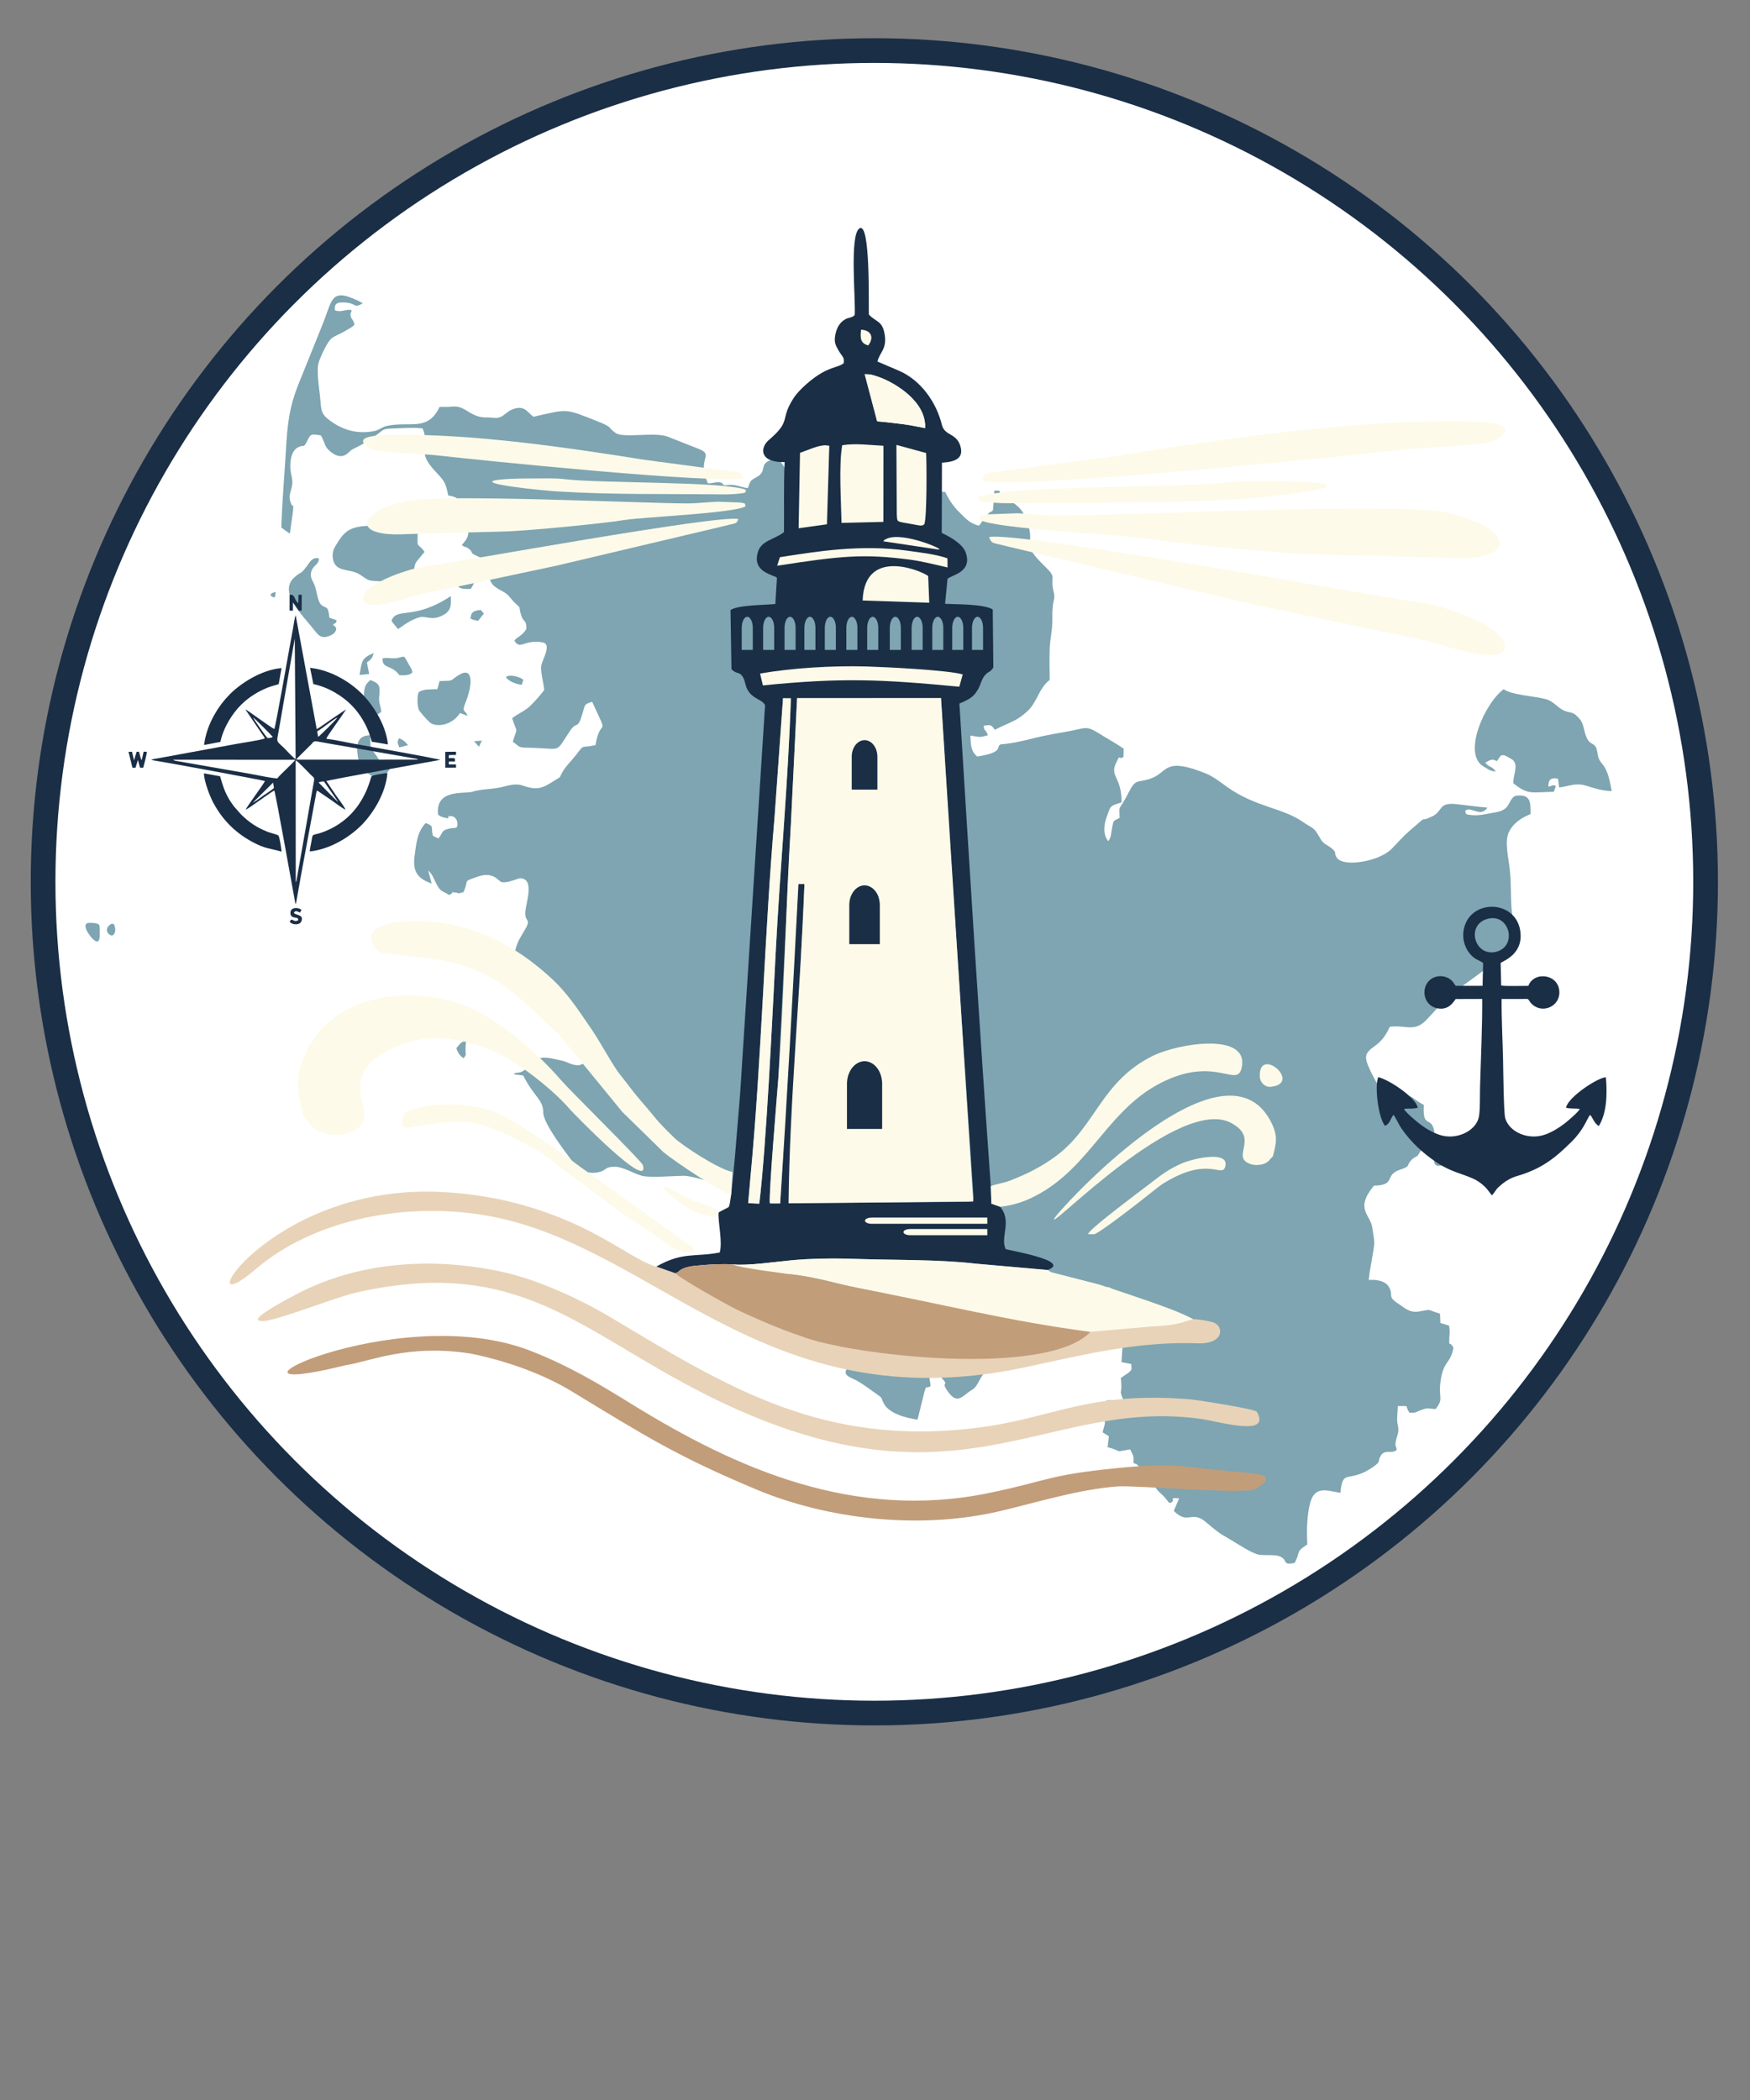 <?xml version="1.0" encoding="UTF-8"?>
<!DOCTYPE svg PUBLIC "-//W3C//DTD SVG 1.1//EN" "http://www.w3.org/Graphics/SVG/1.1/DTD/svg11.dtd">
<!-- Creator: CorelDRAW -->
<svg xmlns="http://www.w3.org/2000/svg" xml:space="preserve" width="100mm" height="120mm" version="1.1" style="shape-rendering:geometricPrecision; text-rendering:geometricPrecision; image-rendering:optimizeQuality; fill-rule:evenodd; clip-rule:evenodd"
viewBox="0 0 10000 12000"
 xmlns:xlink="http://www.w3.org/1999/xlink"
 xmlns:xodm="http://www.corel.com/coreldraw/odm/2003">
 <rect x="0" y="0" width="10000" height="12000" fill="#808080" stroke="none"/>
 <defs>
  <style type="text/css">
   <![CDATA[
    .str0 {stroke:#1A2E46;stroke-width:141.11;stroke-miterlimit:22.926}
    .fil4 {fill:#1A2E46}
    .fil8 {fill:#1A2E46}
    .fil1 {fill:#7EA5B1}
    .fil6 {fill:#C29D79}
    .fil2 {fill:#C29D79}
    .fil3 {fill:#E8D3B8}
    .fil5 {fill:#FDFAE9}
    .fil7 {fill:#FDFAE9}
    .fil0 {fill:white}
    .fil9 {fill:#1A2E46;fill-rule:nonzero}
    .fil10 {fill:#7EA5B1;fill-rule:nonzero}
   ]]>
  </style>
 </defs>
 <g id="Ebene_x0020_1">
  <circle class="fil0 str0" cx="4996.2" cy="5038.98" r="4750"/>
  <g id="_3009487195568">
   <path class="fil1" d="M1607.53 3014.76l48.78 34.7 18.35 -130.99c1.71,-67.34 3.68,-6.23 -10.25,-38.25 -29.83,-68.6 22.67,-78.91 0.46,-165.89 -12.9,-50.48 -6.83,-130.81 32.53,-154.72 42.89,-26.07 34.28,8.96 58.83,-41.81 19.59,-40.49 24.17,-38.7 77.31,-29.47 17.9,26.87 21.48,61.22 42.78,81.6 77.92,74.54 113.28,14.39 131.98,1.45 19.13,-13.25 49.38,-18.7 140.55,-84.16 51.34,-36.87 33.59,-36.76 108.45,-39.23 55.44,-1.83 102.48,-6.3 158.03,0.04 49.72,131.1 -45.22,121.16 78.82,252.76 44.9,47.64 52.28,56.74 67.28,130.31 75.85,13.02 59.14,30.64 94.25,123.74 18.61,49.38 35.68,95.49 0.16,139.29l-16.74 20.49c22.5,17.44 15.91,5.55 31.99,15.79 33.22,21.14 13.28,22.66 37.09,38.15 0.29,0.19 15.22,7.01 17.1,7.93 12.77,6.3 25.6,12.8 36.19,21.6 39.15,32.48 17.82,116.44 64.12,152.41 19,14.76 40.86,24.32 61.96,37.95 23.13,14.96 31.3,34.17 53.09,54.98 42.04,40.13 19.5,11.59 36.94,70.86 12.9,43.84 31.82,25.19 30.24,79.78 -21.53,38.43 -58.05,48.6 -68.39,66.53 30.21,52.24 51.33,0.22 141.62,7.06l22.05 3.84c49.04,9.91 -1.31,94.49 -9.16,127.42 -7.99,33.53 12.12,99.69 15.91,144.46 -24.72,31.81 -54.35,65.24 -79.97,90.36 -28.02,27.46 -69.84,44.32 -103.44,70.3 31.83,96.43 30.66,44.35 3.71,134.12 49.04,35.79 25.32,32.78 109.02,34.99 175.24,4.63 131.7,32.64 217.55,-95.9 42.49,-63.6 41.84,0.98 72.52,-102.22 14.58,-49.03 6.92,-49.68 54.36,-65.01 101.89,222.13 47.39,76.09 19.26,247.87 -88.29,20.15 -59.27,-10.86 -110.35,55.09 -25.89,33.43 -59.07,64.45 -77.54,97.17 -21.11,37.39 -4.6,23.82 -38.1,45 -70.6,44.66 -99.78,65.03 -185.46,34.9 -51.13,-17.98 -91.65,1.94 -141.96,11.18 -52.84,9.7 -102.43,7.91 -151.84,23.46 -41.38,13.01 -211.37,-19.15 -194.38,130.27 7.79,5.47 12.11,10.43 27.06,14.68 62.2,17.66 5.72,-9.56 49.73,-6.07 18.48,1.46 32.77,20.38 33.8,39.02 2.24,40.68 -13.65,21.25 -60.73,35.9 -33.81,10.52 -27.67,34.74 -49.03,52.61l-30.55 -15.66c-13.85,-53.6 11.14,-52.13 -41.16,-72.57 -47.39,50.93 -52.88,109.99 -63.57,189.89 -12.63,94.47 25.12,130.47 98.1,156.01l-20.23 -74.73c26.22,23.63 31.51,47.58 48.58,79.21 25.72,47.67 32.19,33.86 70.34,61.04 42.69,-17.43 -7.38,-17.49 34.09,-14.75 26.41,1.75 9.05,10.78 48.93,-1.99 34.67,-76.23 -10.07,-56.18 84.06,-89.1 87.33,-30.54 116.63,27.45 132.18,31.54 35.03,9.21 94.6,-21.96 107.87,-21.55 84.18,2.6 33.11,138.12 28.98,193.06 -4.26,56.74 34.27,37.04 2.34,93.06 -35.65,62.56 -63.96,96.38 -64.26,178.52 -0.16,40.64 18.58,51.88 29.55,94.34 20.77,80.34 26.25,108.44 103.44,146.97 77.18,-28.43 66.52,-61.56 161.69,-38.47 24.07,46.34 43.62,116.95 42.43,173.21 40.43,12.26 41.68,41.02 61.61,71.98 -10.64,27.94 -12.95,15.38 -24.3,41.58l59.73 13.5c-22.81,105.76 -58.34,117.8 -133.17,84.42 -22.69,-10.12 -48.89,-13.45 -72.52,-19.12 -145.78,-35.02 -128.56,59.15 -198.31,76.35 -26.58,6.55 -15.94,-3.86 -35.27,11.19l54.99 6.59c65.44,128.23 114.15,135.75 114.75,212.38 0.47,60.7 122.53,220.04 164.19,275.67 36.74,49.06 81.49,77.63 149.06,65.05 46.79,-8.71 34.25,-28.92 87.35,-31.67 59.87,-3.09 120.47,45.67 175.64,54.19 50.15,7.74 166.93,-1.55 224.01,-2.59 62.8,-1.14 294.68,74.24 331,120.48 108.06,137.57 62.96,44.31 122.42,102.2 41.02,39.93 52.06,84.47 75.63,148.87 28.63,78.24 90.57,252.62 153.68,295.34 125.8,85.14 146.78,-22.03 205.45,243.85 6.61,29.93 4.8,78.52 13.45,103.28 5.59,16 35.28,45.3 49.19,69.74 -15.54,28.28 -13.27,11.76 -19.85,25.3 -17.37,35.71 35.16,46.77 62.4,62.49 38.5,22.23 74.59,50.06 113.59,77.36 34.68,24.26 19.7,15.53 38.99,52.67 29.43,56.69 125.46,82.55 192.34,92.09l40.34 -162.42c15.6,-36.78 -6.2,-11.77 34.08,-28.12 -1.23,-45.32 -22.71,-63.58 17.6,-97.68 33.75,13.01 16.68,17.65 36.96,41.58 1.36,1.6 13.04,12.48 13.08,12.53 38.69,43.59 -5.82,14.96 22.22,59.49 63.19,100.35 90.26,37.4 149.13,2.83 30.78,-18.07 38.97,-62.71 65.95,-91.76 21.9,-23.57 18.54,-31.86 37.42,-62.76 22.57,-36.95 18.08,-32.57 31.28,-73.7 78.27,-8.52 130.78,23.26 197.33,19.96l19.8 -139.29 169.2 -3.49 10.43 -26.2c11.01,-26.73 31.94,-33.77 24.64,-64.56 -7,-29.54 -28.84,-4.06 -7.61,-47.89 9.33,-19.28 24.3,-24.51 51.19,-21.38 117.91,13.75 48.21,31.27 177.01,-75.62l64.55 33.26c-17.68,84.23 -2.16,51.37 -64.55,82.5 -0.75,0.83 -13.04,70.04 -33.3,100.16 -17.63,26.21 -11.46,-1.73 -17.22,33.04 37.55,40.15 38.17,13.26 72.13,36.91 11.25,7.84 18.96,21.96 27.2,31.15 20.11,22.46 2.82,9.58 32.47,23.43l-5.92 89.31 56.18 10.66c0.29,33.25 7.45,29.16 -15.28,49.54 -0.01,0 -38.36,26.18 -44.49,30.13 11.12,109.91 -15.34,53.53 15.43,128.64l-95.51 -0.86c-56.75,88.7 -9.39,81.37 -11.2,131.61 -0.37,10.28 -10.08,35.48 -12.77,51.67l35.71 21.85 -7.26 62.75c98.3,25.96 24.85,29.52 129.37,12.59 14.08,34.4 21.73,28.13 18.19,77.46 45.32,17.25 17.41,17 47.59,57.58 15.36,20.66 39.78,22.16 59.48,49.3 21.45,29.53 15.52,36.84 44.66,63.26 30.94,28.06 25.07,25.12 53.85,59.45 50.64,-15.73 -18.9,-33.49 55.59,-27.19l-30.66 71.4c79.94,81.45 101.27,-3.7 180.14,61.5 69.51,57.47 65.88,57.88 145.68,104.21 38.56,22.39 123.54,80.07 164.74,85.47 31.57,4.13 90.74,-2.17 115.57,8.83 50.14,22.24 9.21,52.32 84.34,37.57 37.07,-66.76 1.22,-59.41 72.74,-105.84 -4.52,-73.64 -2.69,-165.02 15.81,-235.73 26.54,-101.39 95.39,-71.78 173.36,-59.05 13.33,-144.86 45.01,-49.84 185.71,-147.13 52.05,-35.99 21.94,-31.74 47.41,-68.95 20.46,-29.9 56.88,-9.36 81.96,-24.03 15.37,-9 -2.15,-22.27 -0.84,-36.71 5.19,-57.18 25.66,-58.03 12.55,-115.07 -6.73,-29.28 0.93,-69.4 1.16,-103.89 78.49,0.27 33.73,-5.9 67.03,38.02 36.84,1.76 33.44,-3.03 64.46,-14.7 47.3,-17.79 39.1,-6.71 85.24,-6.77 50.54,-66.43 9.04,-57.61 30.42,-177.02 17.49,-97.75 55.08,-86.13 70.6,-171.54 -21.93,-47 -25.44,3.54 -23.51,-55.39 1.16,-35.29 4.39,-33.82 -1.13,-72.07l-49.9 -15.3 -2.21 -53.07c-82.5,-24.72 -39.02,-26.54 -117.32,-13.07 -57.1,9.82 -80.61,-18.1 -115.22,-40.18 -74.91,-47.79 -29.79,-48.37 -59.09,-99.22 -19.91,-34.54 -68.27,-43.44 -115.53,-40.12 3.38,-55.83 32.71,-179.1 31.71,-216.52 -0.39,-14.76 -9.03,-62.27 -11.33,-81.48 -9.16,-76.38 -103.25,-106.09 9.48,-240.92 130.58,-3.2 54.34,-59.39 149.36,-91.52 67.51,-22.82 29.64,-21.02 67.23,-57.56 18.55,-18.03 19.76,-10.23 33.72,-23.76l24.08 -37.42c0.83,-1.37 2.28,-4.03 3.79,-5.76 35.64,13.24 17.94,19.58 66.27,33.98 -8.87,89.77 14.62,83.62 139.31,28.06 -15.91,-20.81 -51.05,-24.84 -75.6,-38.37 -43.97,-24.25 -36.51,-22.9 -93.28,-23.28 -14.37,-85.43 51.3,-51.38 22.33,-121.25 -20.9,-50.41 -59.55,-0.09 -52.39,-124.48 -97.36,-52.13 -33.44,-58.32 -236.66,-61.73 -19.43,-47.28 -97.32,-167.31 -93.44,-212.49 3.23,-37.62 44.55,-54.93 70.45,-78.63 25.23,-23.08 46.76,-51.37 64.82,-93.8 99.86,-12.28 142.18,36.46 217.77,-47.75 127.03,-141.51 173.8,-166.46 322.57,-276.48 92.27,-68.24 88.69,-118.54 176.24,-133.76 -4.29,-73.28 -15.01,-146.52 -20.41,-218.49 -5.85,-77.84 -1.03,-139.98 -10.23,-223.37 -6.64,-60.19 -29.99,-157.15 -6.75,-208.59 25.44,-56.32 74.76,-85.64 125.98,-107.6 0.55,-74.56 -3.26,-115.01 -87.6,-103.61 -45.42,24.29 -20.95,79.08 -112.89,94.29 -45.57,7.54 -95.71,21.71 -142.15,15.21 -32.48,-4.54 -24.89,-3.11 -31.6,-23.43 20.28,-15.42 29.34,-6.21 63.27,2.33 17.83,4.49 32.53,7.46 49.31,-5.27 13.27,-10.07 5.06,-3.84 14.44,-16.09 -58.75,-4.46 -121.99,-13.8 -180.36,-19.78 -100.79,-10.33 -73.36,40.66 -133.77,69.74 -93.76,45.14 -2.04,-26.94 -127.52,80.21 -34.96,29.84 -71.15,69.95 -103.72,104.15 -69.41,72.85 -269.42,106.88 -311.98,55.89 -25.86,-30.98 5.75,-29.04 -38.09,-61.66 -26.11,-19.43 -40.43,-19.04 -58.14,-50 -41.49,-72.57 -35.17,-51.68 -107.35,-100.85 -110.06,-74.98 -265.1,-82.2 -422.28,-192.76 -36.67,-25.79 -81.17,-62.1 -127.4,-80.63 -233.78,-93.71 -214.74,-10.13 -303.15,26.11 -79.96,32.77 -92.19,-2.71 -132.11,76.11 -63.95,126.27 -57.36,66.79 -55.67,152.51 -36.7,18.79 -34.15,10.65 -42.74,56.39 -6.2,33.06 -5.33,55.77 -21.93,76.48 -29.85,-35.21 -26.67,-87.17 -10.52,-133.66 23.46,-67.5 17.5,-67.14 86.57,-87.74 0.72,-147.12 -68.09,-146.53 -32.25,-223.44 27.83,-59.73 8.78,-17.56 42.92,-35.77l1.64 -47.63c-43.28,-30 -92.7,-56.76 -138.25,-85.48 -78.75,-49.64 -77.98,-31.77 -180.22,-13.52 -64.71,11.55 -121.84,20.71 -187.57,36.89 -70.93,17.46 -120.29,30.74 -197.77,37.21 -28.68,14.74 22.88,44.48 -133.07,69.72 -36.45,-30.03 -37.13,-64.56 -39.45,-120.02 53.63,7.33 46.89,13.75 99.86,-1.99 -12.71,-38.83 -22.1,-18.82 -23.73,-54.06 34.44,-5.41 37.34,-5.61 51.78,7.46l7.79 10.09c0.89,1.1 2.1,3.86 3.55,5.47 94.18,-47.31 125.66,-48.38 191.17,-110.49 49.12,-46.56 65.07,-133.11 122.76,-173.87 0,-59.77 -2.41,-124.72 0.27,-183.87 2.78,-61.17 16.09,-98.98 14.94,-165.89 -2.05,-118.96 20.16,-103.92 7.85,-152.69 -22.95,-90.94 20.14,-78.35 -44.03,-140.39 -156.47,-151.27 -55.82,-111.54 -106.65,-259.28 -29.82,-86.68 -67.99,-101.39 -130.66,-143.76 -47.5,-32.12 -6.28,-38.33 -57.53,-35.85 -14.69,176.92 6.26,76.73 -54.41,151.71 -16.95,20.95 -14.83,28.55 -35.19,48.49 -58.99,-16.49 -78.88,-47.34 -112.71,-79.11 -29.7,-27.89 -60.1,-73.49 -78.4,-113.43 -56.4,-2.99 -196.36,-48.97 -240.22,-75.62 -65.16,-39.58 -47.58,-30.71 -114.61,-43.78 -31.48,-6.13 -53.35,-32.29 -86.83,-38.68 -121.34,-23.13 -24.08,-85.4 -6.17,-181.9l-50.42 -20.15 -37.69 57.54c-0.97,1.52 -2.46,3.44 -3.49,4.92 -63.66,91.18 -37.83,26.65 -97.03,77.93 -147.77,128 -37.41,89.57 -187.09,97.1l-48.35 75.56c-19.17,-12.19 -0.54,3.17 -15.08,-12.19 -30.94,-32.69 -8.71,-54.59 -43.64,-99.01 -11.14,-14.17 -14.9,-20.71 -22.63,-35.64 -129.66,23.04 -56.46,66.77 -118.47,104.59 -42.97,26.21 -38.74,16.83 -56.85,67.27 -51.99,-8.43 -70.99,-23.84 -118.95,-17.82 -18.04,2.26 2.25,2.54 -9.08,1.17 -0.97,-0.11 -3.32,-0.6 -4.28,-0.89 -27.51,-8.06 6.1,-8.76 -30.03,-16.04 -14.16,-2.85 -43.28,6.07 -64.92,6.33 -69.38,-143.61 43.89,-161.05 -58.53,-199.36l-172.97 -68.2c-74.3,-27.71 -249.46,10.38 -295.64,-20.1 -43.73,-28.86 -16.21,-32.15 -94.89,-63.31 -199.85,-79.15 -172.31,-75.56 -376,-29.87 -37.69,-29.25 -53.3,-72.3 -127.97,-38.73 -16.01,7.2 -40.45,30.86 -54.54,37.71 -30.6,14.86 -42.87,3.91 -83.99,4.95 -94.82,2.4 -121.23,-70.56 -196.22,-62.05 -34.52,3.91 -42.26,0.2 -73.78,2.29 -66.28,142.53 -170.25,79.63 -300.74,108.15 -27.86,6.09 -42.93,23.29 -70.49,28.88 -101.81,20.64 -183.91,-7.59 -254.91,-59.55 -54.44,-39.84 -48.59,-59.63 -56.86,-140.73 -5.13,-50.32 -21.48,-149.57 -6.59,-193.51 12.47,-36.81 48.84,-116.07 72.83,-135.44 16.62,-13.41 45.76,-24.29 64.98,-34.83l46.99 -27.5c13.19,-9.26 9.4,-6.08 18.54,-15.31 -6.36,-32.58 -15.15,-27.87 -20.85,-46.97 -5.34,-17.89 5.63,-27.79 4.92,-35.54 -23.45,-11.45 -59.73,15.15 -96.12,-0.66 1.98,-24.53 -8.14,-53.82 77.94,-41.76 41.95,5.88 36.45,32.29 82.13,1.33 -185.21,-96.26 -169.53,-27.82 -230.81,123.9 -43.86,108.59 -89.05,221.89 -133.82,331.98 -54.94,135.09 -66.03,232.57 -74.66,383.25 -8.37,146.17 -21.93,296.78 -26.25,443.39z"/>
   <path class="fil1" d="M8546.85 4408.48c-21.54,-33.21 -36.52,-20.29 -59.87,-50.69 28.84,-13.16 34.94,-25.79 66.6,-8.41l7.01 -9.7c12.49,-16.6 12.36,-25.65 31.98,-24.58 7.44,0.41 49.63,24.96 52.46,27.75 33.4,32.97 1.6,79.77 2.46,132.89 85.4,67.55 99.75,51.3 231.11,48.86l12.35 -32.32c-24.34,-19.78 -51.9,29.6 -40.64,-21.19 5.11,-23.04 27.86,-28.27 52.58,-20.58l6.74 49.31c62.08,-8.34 93.93,-28.23 153.84,-10.31 57.46,17.2 79.64,27.26 146.25,31.31 -31.26,-189.2 -68.45,-130.22 -81.75,-219.9 -10.05,-67.75 -39.3,-33.18 -62.21,-87.91 -18.28,-43.67 -14.04,-76.88 -41.73,-108.01 -43.04,-48.4 -51.78,-23.8 -98.79,-51.07 -32.13,-18.63 -51.29,-47.48 -91.13,-58.59 -66.54,-18.57 -193.77,-22.54 -241.59,-56.85 -105.43,75.69 -237.96,367.18 -116.59,440.42 26.09,15.74 40.05,27.8 70.92,29.57z"/>
   <path class="fil1" d="M2340.86 3329.57c34.43,-55.49 16.6,-42.51 29.45,-98.35 3.73,-16.17 12.73,-26.42 24.91,-40.22l30.93 -37.73c-45.2,-61.53 -41.57,-6.6 -39.19,-120.59 -44.21,-8.69 -77.89,-27.23 -120.01,-38.77 -41.04,-11.25 -89.2,9.99 -142.21,10.36 -135.87,0.95 -160.77,37.11 -211.18,121.45 -19.53,32.66 -18.4,90.24 15.89,114.5 33.69,23.84 84.88,16.37 124.77,41.7 60.21,38.22 35.42,34.8 128.4,40.57 51.52,3.2 106.53,11.64 158.24,7.08z"/>
   <path class="fil1" d="M2511.84 3891.65l-12.46 46.32c-40.82,1.98 -74.99,-1.98 -106.53,16.47 -9.37,20.36 -10.03,73.02 0.71,102.03 3.76,10.16 51.22,62.01 62.28,71.57 31.73,27.47 122.33,23.03 173.16,-53.81l42.25 16.49c-13.04,-42.29 -36.74,-10.69 -8.54,-83.06 38.65,-99.16 42.76,-206.04 -46.22,-147.07 -50.6,33.54 -20.6,28.53 -104.65,31.06z"/>
   <path class="fil1" d="M1902.74 3569.12c29.93,-22.36 13.22,3.89 20.29,-24.96l-40.98 -14.62c-7.7,-79 -18.88,-45.65 -49.17,-76.39 -15.33,-15.56 -22.72,-67.09 -30.27,-94.21 -11.86,-42.64 -34.86,-53.55 -23.52,-93.61 10.42,-36.79 45.53,-39.44 42.88,-75.11 -37.94,-6.38 -47.6,16.78 -70.49,47.36 -36.08,48.2 -26.69,24.69 -66.18,58.66 -101.14,86.98 44.82,219.06 117.18,312.23 18.52,23.85 37.18,42.14 78.56,25.56 17.44,-6.98 31.25,-13.92 37.83,-30.91 4.04,-10.4 1.96,-13.62 -0.98,-19.42l-15.15 -14.58z"/>
   <path class="fil1" d="M2177.71 4458.61c18.14,-26.35 48.27,-57.19 60.6,-80.25 -70.87,-9.12 -50.32,-8.5 -88.43,-61.06 -38.9,-53.62 -30.83,-35.39 -35.37,-115.88 -86.63,1.37 -79.71,78.01 -64.25,149.47 10.48,48.41 80.5,93.27 127.45,107.72z"/>
   <path class="fil1" d="M2236.9 3547.14c12.44,20.65 23.58,27.85 37.22,47.54 21.77,-12.6 66.66,-52.42 124.44,-67.62 37.13,-9.76 72.45,25.37 141.52,-16.77 41.06,-25.04 37.06,-61.9 36.11,-104.14 -215.63,142.67 -307.89,60.58 -339.29,140.99z"/>
   <path class="fil1" d="M2076.83 4068.13c20.45,48.27 71.11,23.93 102.01,0 -6.21,-53.99 -16.89,-44.07 -10.76,-102.57 5.19,-49.63 -5.51,-63.31 -51.77,-79.46 -25.02,21.86 -32.31,32.53 -35.8,71.61 -3.02,33.87 -3.86,74.64 -3.68,110.42z"/>
   <path class="fil1" d="M2185.54 3762.74c-1.37,61.59 51.77,33.18 97.11,95.8 30.36,0.21 51.55,2.76 73.24,-14.97 -1.83,-22.52 -9.06,-26.52 -19.11,-45.5 -13.35,-25.19 -14.16,-26.8 -26.76,-45.38 -38.06,2.77 -21.31,8.3 -60.95,9.01 -29.36,0.52 -31.89,-5.29 -63.53,1.04z"/>
   <path class="fil1" d="M2618.1 3352.71c19.41,14.22 40.57,12.98 72.07,12.28l40.47 -70.03 -31.46 -31.99c-24.04,17.62 -16.8,24.98 -38.24,44.03 -29.98,26.63 -40.01,6.66 -42.84,45.71z"/>
   <path class="fil1" d="M2054.78 3856.69l54.92 -5.38 -13.04 -65.44c22.19,-17.15 32.32,-25.24 38.37,-54.24 -70.44,30.71 -66.21,43.59 -80.25,125.06z"/>
   <path class="fil1" d="M2607.9 5989.33c7.59,24.72 18.51,42.43 40.69,57.91 25.97,-31.01 3.1,-9.78 15.02,-98.3 -30.36,1.2 -36.57,19.85 -55.71,40.39z"/>
   <path class="fil1" d="M2698.49 3539.98l33.02 8.36 33.43 -42.31 -17.57 -20.69c-18.22,1.36 -50.29,6.2 -54.97,28.6 -9.76,46.75 -1.4,10.42 6.09,26.04z"/>
   <path class="fil1" d="M2891.19 3870.14c15.27,22.46 55.27,38.73 90.39,43.3l8.75 -28.64c-25.74,-22.96 -89.03,-31.93 -99.14,-14.66z"/>
   <path class="fil1" d="M2281.22 4270.98l50.44 -12.89c-15.05,-19.06 -26.72,-29.88 -51.54,-39.47 -12.69,27.23 -7.55,23.11 1.1,52.36z"/>
   <path class="fil1" d="M2764.07 5548.45c-8.64,-38.87 1.14,-33.9 -38.7,-34.57 4.08,28.39 8.61,35.39 38.7,34.57z"/>
   <polygon class="fil1" points="2736.88,4266.86 2753.69,4232.01 2708.38,4235.73 "/>
   <path class="fil1" d="M1545.63 3402.78c28.7,19.87 26.24,11.73 29.75,-19.47 -18.24,4.12 -25.36,3.18 -29.75,19.47z"/>
   <path class="fil1" d="M491.58 5280.42c5,-6.52 16.83,-7.13 26.99,-6.97 10.16,0.15 18.65,1.06 26.84,2.42 8.19,1.37 16.08,3.19 20.17,8.5 4.1,5.3 4.4,14.1 4.55,24.11 0.15,10 0.15,21.23 0,31.24 -0.15,10 -0.45,18.8 -2.58,26.38 -2.12,7.59 -6.06,13.96 -12.73,13.96 -6.68,0 -16.08,-6.37 -23.97,-13.8 -7.88,-7.43 -14.25,-15.93 -20.77,-25.18 -6.52,-9.25 -13.2,-19.26 -17.44,-30.48 -4.25,-11.22 -6.07,-23.66 -1.06,-30.18z"/>
   <path class="fil1" d="M638.83 5345.78c4.55,0 8.49,-2.43 11.98,-7.12 3.49,-4.71 6.52,-11.68 7.43,-18.66 0.91,-6.97 -0.3,-13.95 -1.52,-20.77 -1.21,-6.83 -2.42,-13.5 -5.91,-17.14 -3.49,-3.64 -9.25,-4.25 -14.41,-2.58 -5.15,1.67 -9.7,5.61 -13.95,10.01 -4.24,4.4 -8.19,9.25 -10.16,15.32 -1.97,6.06 -1.97,13.34 0.3,19.56 2.28,6.22 6.83,11.37 11.68,15.17 4.85,3.78 10.01,6.21 14.56,6.21z"/>
  </g>
  <path class="fil2" d="M1973.36 7801.62c133,-18.89 354.89,-124.22 718.19,-66.48 208.79,42.2 417.64,119.4 574.86,215.05 423.06,257.4 603.13,371.59 1056.21,561.41 400.49,167.77 927.11,232.38 1390.58,123.54 211.28,-49.61 450.58,-124.96 673.84,-141.28 103.71,-7.59 740.44,48.86 789.31,13.92 11.52,-8.24 97.78,-58.47 39.69,-76.84 -56.02,-17.73 -144.56,-15.94 -412.35,-47.81 -146.48,-17.43 -277.51,-8 -422.56,6.33 -397.07,39.25 -398.72,73.95 -730.28,142.07 -768,157.8 -1437.74,-134.51 -2043.97,-509.71 -182.37,-112.86 -354.72,-216.51 -572.23,-301.75 -773.89,-303.28 -1979.66,309.49 -1061.29,81.55z"/>
  <path class="fil3" d="M2034.01 7386.38c933.8,-211.07 1276.25,218.6 1997.99,582.18 1437.27,724.03 1929.32,11.17 2834.13,140.13 100.63,14.33 400.99,105.46 315.71,-41.31 -9.49,-16.34 -344.41,-68.15 -381.56,-71.18 -583.73,-47.53 -776.17,106.72 -1213.3,162.16 -888.56,112.71 -1437.01,-236.41 -2092.05,-627.44 -166.72,-99.52 -416.15,-220.52 -646.8,-267.84 -387.72,-79.53 -801.93,-53.46 -1156.56,133.79 -276.06,145.74 -225.04,151.47 -188.11,152.05 71.25,1.13 414.47,-136.3 530.55,-162.54z"/>
  <path class="fil3" d="M1458.93 7254.09c329.48,-281.93 826.95,-377.68 1263.69,-317.16 1007.29,139.6 1619.31,1202.47 3142.24,874.62 327.82,-70.56 636.89,-148.01 980.07,-135.25 156.4,4.1 146.9,-102.08 87.81,-119.67 -423.94,-126.16 -1420.47,381.3 -2356.06,78.5 -112.13,-36.29 -273.85,-105.91 -376.58,-156.34 -52.62,-25.83 -322.04,-176.87 -340.5,-203.03l-108.81 -38.4c-51.99,-9.83 -153.42,-73.35 -195.7,-98.06 -56.76,-33.18 -114.36,-67.16 -180.41,-101.28 -273.98,-141.43 -576.64,-218.12 -884.58,-227.95 -970.51,-30.94 -1434.89,789.39 -1031.17,444.02z"/>
  <path class="fil4" d="M4519.32 3989.81c-15.45,478.45 -61.82,969.03 -86.75,1451.69 -18.44,356.97 -53.66,1112.61 -93.91,1437.11l-63.39 -3.39 13.1 -149.92c63.75,-673.48 80.23,-1393.15 137.71,-2057.4l48.32 -678.5 44.92 0.41zm-413.99 2941.15c-0.39,66.64 23.63,164.72 7.72,226.06 -145.16,28.1 -210.29,-5.54 -362.26,80.34l108.81 38.4c23.2,-6.54 13.66,-15.74 52.31,-30.11 26.53,-9.87 55.05,-12.16 84.9,-14.82 63,-5.62 129.74,-9.92 192.12,-5.55 81.54,8.62 239.66,-14.39 330.09,-23.38 110.3,-10.98 250.31,-12.34 361.99,-8.44 213.82,7.48 488.54,2.7 693.28,27.28l411.28 36.25c146.68,-51.36 -231.21,-114.36 -238.62,-119.14 -33.83,-67.34 38.76,-158.27 -32.1,-242.05l-49.93 -17.76 -3.28 -100.15c-65.67,-915.32 -122.86,-1841.74 -179.29,-2757.89 55.72,-23.3 83.81,-37.45 109.74,-87.33 11.23,-21.59 17.05,-49.14 31.72,-68.55 23.67,-31.36 30.4,-15.93 52.42,-50.13l-3.3 -331.57c-55.46,-31.64 -199.14,-28.3 -272.46,-32.05l13.81 -141.44c9.37,-21.04 146.75,-32.92 103.83,-152.17 -18.43,-51.24 -94.11,-91.61 -136.68,-111.56l1.18 -401.37c72.63,-4.09 127.48,-22.93 104.93,-95.78 -23.35,-75.41 -89.44,-56.35 -105.21,-120.26 -32.13,-130.03 -120.61,-255.98 -247.32,-310.19l-121.22 -51.82c13.74,-54.22 55.51,-71.38 41.37,-155.04 -13.41,-79.37 -46.51,-67.51 -90.31,-113.36 -2.12,-51.09 10.24,-533.14 -53.72,-492.39 -57.52,36.65 -21.25,402.88 -26.96,494.56 -11.62,15.65 -36.36,14.89 -53.05,24.3 -27.55,15.53 -47.64,41.28 -57.05,84.65 -10.14,46.65 0.79,64.14 17.29,93.66 19.55,34.97 35.51,36.84 29.42,73.66 -26.52,20.68 -65.58,20.81 -125.5,55.07 -51.09,29.22 -126.27,92.04 -159.38,142.42 -83.08,126.38 -9.56,127.71 -141.94,240.36 -53.23,45.29 -54.35,130.37 89.6,126.84 -6.03,140.22 -2.28,262.62 -3.7,399.84 -55.51,44.57 -127.98,46.14 -148.93,113.73 -29.47,95.01 49.19,120.86 87.7,136.88 19.67,8.18 6.7,0.26 21.04,10.64l-9.22 149.86c-69.13,6.59 -214.52,5.66 -256.18,34.63l5.49 337.94c32.54,31.2 39.21,12.15 60.64,37.68 16.12,19.2 17.24,51.69 27.69,73.24 30.04,61.95 89.29,59.79 103.7,95.43l-142.23 2215.74c-6.04,62.59 -47.45,632.33 -64.84,649.93 -9.19,9.31 -59.36,28.14 -59.39,34.91zm1428.78 -63.62l-1024.28 8.75 87.04 -1824.72 -36.01 -0.13 -102.9 1825.69 -58.91 -0.31c-6.18,-63.25 39.77,-597.3 48.21,-711.46l72.09 -1457 35.4 -718.7 822.5 -0.48 44.87 739.07 141.29 2120.18c-9.74,29.71 13.18,10.57 -29.3,19.11zm-522.13 -4716.33c120.34,40.49 283.79,152.78 274.23,295.28l-98.69 -19.74c-36.58,-3.32 -139.92,-16.35 -175.11,-18.88l-71.14 -268.99c40.3,-0.05 35.56,0.51 70.71,12.33z"/>
  <path class="fil5" d="M4188.93 7225.28c26.39,19.26 328.78,56.17 362.04,60.51 126.48,16.45 235.24,51.71 350.88,73.91 355.05,68.18 541.56,149.42 938.28,199.9 73.51,11.12 126.46,8.01 176.62,26.69 53.67,19.98 82.66,35.46 136.93,31.09 93.35,-7.53 357.94,-32.08 410.17,-36.03 122.05,-9.24 133.34,-4.08 254.17,-43.72 -73.04,-38.63 -165.8,-71.17 -251.79,-101.68 -93.52,-32.36 -191.4,-65.77 -287,-96.34l-263.66 -67.78c-61.45,-21.62 37.91,16.45 -15.45,-6.66l-14.55 -8.18 -411.28 -36.25c-204.74,-24.58 -479.46,-19.8 -693.28,-27.28 -111.68,-3.9 -251.69,-2.54 -361.99,8.44 -90.43,8.99 -248.55,32 -330.09,23.38z"/>
  <path class="fil5" d="M1736.79 6386.01c33.98,27.89 39.03,58.29 90.52,80.16 46.03,19.55 108.29,24.89 158.04,9.64 247.64,-77.43 -106.52,-290.4 225.42,-469.21 209.17,-112.69 404,-85.18 615.13,3.2 126.88,53.12 336.43,217.79 432.52,331.07 14.53,17.13 459.92,476.49 415.01,316.51 -5.9,-21.01 -416.1,-425.36 -467.62,-485.19 -153.25,-178.03 -414.81,-401.22 -639.47,-455.46 -312.58,-75.5 -666.97,-5.33 -812.11,285.28 -79.88,159.91 -51.51,247.39 -17.44,384z"/>
  <path class="fil6" d="M3859.6 7275.76c18.46,26.16 287.88,177.2 340.5,203.03 102.73,50.43 264.45,120.05 376.58,156.34 288.86,111.58 1406.68,237.41 1654.53,-24.36 -466.11,-61.44 -817.68,-152.8 -1329.36,-251.07 -115.64,-22.2 -224.4,-57.46 -350.88,-73.91 -33.26,-4.34 -335.65,-41.25 -362.04,-60.51 -62.38,-4.37 -129.12,-0.07 -192.12,5.55 -29.85,2.66 -58.37,4.95 -84.9,14.82 -38.65,14.37 -29.11,23.57 -52.31,30.11z"/>
  <path class="fil7" d="M7513.89 3167.86c327.93,9.3 437.75,8.77 780.98,21.13 402.96,14.52 339.11,-182.38 -38.68,-261.67 -271.23,-56.93 -1826.82,17.35 -2191.25,19.15 -85.7,0.43 -168.93,-10.58 -251.24,-13.48l-179.7 6.41c-44.67,10.12 -31.49,3.75 -37.91,30.62 98.49,54.25 804.36,83.42 946.6,106.35 178.81,28.82 796.91,89.3 971.2,91.49z"/>
  <path class="fil5" d="M3194.69 5912.4l361.56 441.68 234.1 228.78c68.21,57.53 345.24,240.13 387.75,243.92l7.92 -129.41c-80.37,-16.15 -287.84,-151.42 -334.05,-196.66 -121.36,-118.86 -89.4,-95.83 -190.34,-210.85 -42.22,-48.13 -80.08,-102.46 -120.3,-151.73 -36.99,-45.3 -111.16,-183.83 -158.7,-253.1 -90.8,-132.32 -143.09,-215.12 -245.47,-307.02 -182.42,-163.74 -436.41,-322.55 -791.42,-314.09 -333.6,9.08 -206.97,162.54 -169.07,179.52 5.2,2.32 211.48,25.45 262.69,31.75 388.31,47.85 506.99,210.13 755.33,437.21z"/>
  <path class="fil7" d="M8123.2 3654.68c88.97,18.06 440.3,147.66 473.42,57.02 43.39,-118.7 -340.79,-247.86 -452.18,-263.85 -316.88,-45.47 -2326.03,-413.31 -2492.54,-378.88 15.66,42.6 23.19,30.86 103.55,53.12l1322.65 312.89c349.92,74.58 694.32,148.48 1045.1,219.7z"/>
  <path class="fil7" d="M6385.63 2604.5l-701.23 93.17c-47.04,6.32 -64.62,1.82 -67.97,49.69 209.74,49.88 2090.84,-142.56 2409.54,-178.97 96.12,-10.98 431.35,-23 494.75,-44.47 45.56,-15.43 171.71,-93.56 -32.3,-110.1 -53.51,-4.33 -92.69,-5.93 -151.24,-6.51 -616.49,-6.15 -1338.84,99.31 -1951.55,197.19z"/>
  <path class="fil5" d="M6034.85 6605.41c-80.37,59.59 -162.87,101.94 -261.96,140.39 -40.12,15.58 -77.11,18.82 -111.25,32.09l3.28 100.15 49.93 17.76c78.92,-8.24 143.08,-31.18 205.37,-63.87 319.49,-167.74 411.41,-505.44 740.34,-657.28 292.56,-135.03 408.83,43.13 434.56,-72.69 45.77,-206.06 -361.19,-140.82 -507.43,-68.56 -296.38,146.46 -325.63,403.51 -552.84,572.01z"/>
  <path class="fil7" d="M4275.27 6875.22c20.76,1.06 41.92,1.97 63.47,2.76 40.21,-324.75 75.4,-1079.47 93.83,-1436.12 24.93,-482.55 71.3,-972.99 86.75,-1451.33l-44.92 -0.4 -48.32 678.32c-57.48,664.09 -73.96,1383.58 -137.71,2056.88l-13.1 149.89zm279.48 -2885.76l-35.4 719.24c-30.02,476.42 -38.08,996.61 -72.09,1456.64 -8.44,114.13 -54.39,648.05 -48.21,711.28l58.91 0.31c41.11,-609.41 72.91,-1215.13 104.56,-1824.92l34.35 -0.63c-22.23,614.6 -83.63,1216.07 -90.94,1824.71l1055.24 -10.49 -183.92 -2876.62 -822.5 0.48z"/>
  <path class="fil7" d="M7392.83 2751.61c-43.54,-1.44 -87.09,-1.41 -130.66,-1.32 -81.98,0.2 -165.39,-3.97 -246.63,5.8 -279.52,33.66 -1250.35,16 -1423.07,83.32 8.5,21.28 -20.28,24.97 91.87,33.42 45.06,3.39 85.93,3.02 131.03,2.52 439.17,-4.85 808.28,3.53 1256.47,-22.72 51.12,-3 204.21,-16.36 356.4,-37.84 152.2,-21.48 276.58,-52.88 -35.41,-63.18z"/>
  <path class="fil7" d="M2298.9 6428.37c18.03,20.37 -0.73,8.93 30.55,15.97 318.38,-51.84 385.87,-66.78 710.89,113.68 80.5,44.7 116.44,77.02 183.03,128.72l351.94 260.99c57.2,40.06 125.97,78.46 181.53,120.36 50.68,38.22 130.47,109.6 211.45,82.34 -9.98,-33.72 -3.46,-18.6 -39.29,-43.05l-614.59 -440.59c-108.76,-82.47 -388.47,-281.04 -505.01,-318.74 -133.46,-43.18 -294.65,-49.87 -432.13,-13.53 -64.46,17.04 -78.46,18.98 -78.37,93.85z"/>
  <path class="fil7" d="M4808.72 2988.05l239.28 -5.76 0.38 -435.05c-80.41,-3.85 -159.58,-15.43 -235.76,-3 -20.04,113.29 -6.24,322.42 -3.9,443.81z"/>
  <path class="fil5" d="M4343.26 3848.91l16.12 67.7c452.65,-45.2 673.85,-34.96 1122.34,7.46l19.63 -70.22c-83.69,-24.91 -445.83,-42.42 -549.65,-45.42 -191.94,-5.56 -426.92,8.49 -608.44,40.48z"/>
  <path class="fil7" d="M4571.48 2587.61l-7.9 431.02 161.75 -22.76 13.52 -448.03c-6.14,-1.04 -9.89,-4.23 -10.98,-1.88 -1.09,2.32 -5.59,-1.36 -7.12,-1.41 -45.26,-1.54 -104.87,28.18 -149.27,43.06z"/>
  <path class="fil7" d="M5281.83 2995.67c15.44,-37.73 13.57,-343.65 10.42,-406.85l-169.99 -46.54 2.23 398.03c4.61,47.23 -9.38,36.81 101.87,57.47 37.05,6.89 42.21,8.32 55.47,-2.11z"/>
  <path class="fil5" d="M5310.05 3444.29l-6.25 -151.25c-0.55,-13.36 -363.16,-186.33 -374.46,138.33l380.71 12.92z"/>
  <path class="fil7" d="M6251.5 7052.92c23.22,0.02 269.27,-191.26 353.49,-259.15 15.69,-12.65 29.61,-23.25 46.68,-33.73 255.74,-156.94 330.49,-27.22 349.42,-92.65 27.35,-94.57 -175.3,-49.35 -242.89,-21.4 -77.87,32.19 -130.68,73.63 -190.81,120.4 -51.73,40.24 -383.72,286.48 -346.07,286.51l30.18 0.02z"/>
  <path class="fil5" d="M5641.91 6993.03l-0.24 -35.38c-219.1,0.07 -438.25,0.06 -657.2,0.06 -2.51,0 -5.31,-0.05 -7.74,0.08 -8.63,0.47 -15.88,1.98 -21.91,4.6 -2.12,0.93 -3.85,1.87 -5.53,2.99 -0.22,0.16 -1.46,1.1 -1.53,1.12l-0.94 0.85c-1.66,1.51 -2.81,3.12 -3.48,4.81 -0.16,0.38 -0.27,0.76 -0.38,1.11 -0.08,0.21 -0.14,1.12 -0.23,1.2l0 1.87c0.07,0.04 0.28,1.27 0.33,1.44 0.77,2.92 3.38,5.75 6.97,8.07 3.89,2.53 8.83,4.31 14.74,5.63 0.12,0.02 0.16,0.03 0.29,0.06l0.29 0.09 0 -0.01c0.35,0.04 1.03,0.19 1.41,0.26 0.46,0.09 0.96,0.17 1.46,0.25 3.11,0.5 5.79,0.74 9.02,0.88 0.22,0.01 0.75,0.01 0.9,0.06 0.29,-0.03 1.89,0.01 2.36,0.01 220.43,0 440.89,-0.07 661.41,-0.05z"/>
  <path class="fil5" d="M4440.91 3232.88c372.95,-58.38 496.9,-68.07 753.69,-35.55 64.69,8.19 135.51,25.83 220.05,45.34l-0.69 -52.22c-65.53,-23.05 -143.43,-31.54 -226.22,-43.36 -272.02,-38.85 -532.03,6.27 -731.04,36.81l-15.79 48.98z"/>
  <path class="fil7" d="M4941.27 2138.68l71.14 268.99c93.37,6.71 182.38,20.34 273.8,38.62 10.03,-149.65 -216.79,-307.77 -344.94,-307.61z"/>
  <path class="fil7" d="M4105.51 6932.81l-0.18 -1.85c-15.13,-26.13 4.45,-10.98 -34.83,-28.72 -125.48,-56.68 -89.74,-18.62 -254.6,-120.71 -27.12,0.24 -8.33,-8.34 -23,6.42 42.38,56.84 179.96,161.84 294.36,165.97 13.16,-24.79 13.43,-15.37 18.25,-21.11z"/>
  <path class="fil5" d="M7199.01 6154.92c1.57,28.01 27.84,59.37 63.16,55.43 184.11,-20.55 -73.59,-240.67 -63.16,-55.43z"/>
  <path class="fil5" d="M5046.55 3092.91l313.88 47.13c55.07,8.26 -194.68,-103.1 -291.46,-62.39 -18.95,7.96 -11.83,6.11 -22.42,15.26z"/>
  <path class="fil7" d="M4961.36 1974.03c32.12,-41.44 22.11,-86.42 -40.96,-90.09 -6.27,52.93 -1.52,77.9 40.96,90.09z"/>
  <path class="fil5" d="M5641.91 7058.37l-0.17 -35.39c-145.87,0.08 -291.66,0.02 -437.35,0.02 -2.51,0 -5.3,-0.05 -7.74,0.08 -8.61,0.47 -15.89,1.98 -21.9,4.6 -2.13,0.93 -3.86,1.87 -5.53,2.99 -0.24,0.16 -1.45,1.1 -1.53,1.12l-0.94 0.85c-1.66,1.51 -2.81,3.13 -3.5,4.81 -0.14,0.38 -0.25,0.76 -0.37,1.12 -0.06,0.2 -0.13,1.11 -0.22,1.19l0 1.87c0.07,0.04 0.28,1.27 0.33,1.45 0.77,2.91 3.38,5.74 6.96,8.06 3.91,2.53 8.83,4.31 14.73,5.63 0.13,0.02 0.18,0.03 0.31,0.06l0.28 0.09 0 -0.01c0.36,0.04 1.04,0.19 1.43,0.26 0.45,0.09 0.95,0.17 1.45,0.25 3.11,0.5 5.79,0.74 9.01,0.88 0.24,0.01 0.75,0.01 0.91,0.06 0.28,-0.02 1.88,0.01 2.36,0.01 147.16,0 294.27,-0.02 441.48,0z"/>
  <path class="fil8" d="M4872.95 4286.04l0.04 -0.01c-0.14,0.9 -0.78,2.58 -1.07,3.55 -0.35,1.15 -0.71,2.39 -1.04,3.62 -2.07,7.78 -3.07,14.46 -3.66,22.55 -0.04,0.56 -0.04,1.85 -0.24,2.25 0.1,0.69 -0.05,4.69 -0.05,5.88l0 182.09c0,1.83 -0.11,4.37 0.05,6.11 0.73,0.26 16.11,0.08 18.24,0.08l123.91 0c1.39,0 3.23,0.13 4.58,-0.03l0 -178.34c0,-6.28 0.21,-13.26 -0.34,-19.34 -1.96,-21.52 -8.26,-39.66 -19.13,-54.7 -3.83,-5.3 -7.74,-9.63 -12.4,-13.8 -0.66,-0.59 -4.52,-3.64 -4.63,-3.82l-3.53 -2.36c-6.27,-4.13 -12.98,-7.01 -19.97,-8.72 -1.54,-0.38 -3.14,-0.65 -4.6,-0.93 -0.82,-0.16 -4.64,-0.32 -4.95,-0.57l-7.76 0.01c-0.22,0.16 -5.27,0.71 -6,0.82 -12.12,1.92 -23.83,8.45 -33.49,17.4 -10.5,9.74 -17.86,22.04 -23.32,36.79 -0.12,0.31 -0.16,0.44 -0.26,0.76l-0.38 0.71z"/>
  <path class="fil8" d="M4860.26 5126.5l0.05 -0.01c-0.17,1.06 -0.93,3.06 -1.28,4.22 -0.41,1.36 -0.84,2.83 -1.23,4.3 -2.47,9.24 -3.65,17.18 -4.35,26.79 -0.05,0.68 -0.05,2.2 -0.29,2.68 0.12,0.82 -0.06,5.57 -0.06,6.99l0 216.42c0,2.17 -0.13,5.19 0.06,7.26 0.87,0.31 19.15,0.1 21.69,0.1l147.26 0c1.66,0 3.84,0.15 5.44,-0.04l0 -211.96c0,-7.47 0.26,-15.76 -0.4,-22.98 -2.33,-25.58 -9.82,-47.15 -22.74,-65.03 -4.55,-6.29 -9.19,-11.44 -14.73,-16.39 -0.78,-0.7 -5.37,-4.33 -5.5,-4.54l-4.2 -2.81c-7.45,-4.91 -15.43,-8.33 -23.73,-10.36 -1.84,-0.45 -3.74,-0.77 -5.47,-1.11 -0.98,-0.19 -5.51,-0.38 -5.89,-0.68l-9.22 0.01c-0.26,0.2 -6.27,0.85 -7.13,0.98 -14.41,2.28 -28.32,10.05 -39.8,20.69 -12.48,11.56 -21.24,26.19 -27.73,43.71 -0.13,0.38 -0.18,0.54 -0.3,0.91l-0.45 0.85z"/>
  <path class="fil8" d="M4848.07 6141.62l0.05 -0.01c-0.19,1.23 -1.07,3.53 -1.47,4.87 -0.47,1.57 -0.96,3.27 -1.41,4.96 -2.85,10.64 -4.21,19.8 -5.02,30.87 -0.06,0.77 -0.06,2.53 -0.33,3.08 0.14,0.95 -0.07,6.42 -0.07,8.05l0 249.36c0,2.5 -0.16,5.99 0.06,8.37 1.01,0.35 22.07,0.11 25,0.11l169.67 0c1.91,0 4.43,0.18 6.27,-0.04l0 -244.23c0,-8.6 0.29,-18.15 -0.46,-26.47 -2.69,-29.48 -11.31,-54.32 -26.2,-74.92 -5.24,-7.26 -10.6,-13.18 -16.97,-18.89 -0.91,-0.81 -6.19,-4.99 -6.34,-5.24l-4.84 -3.23c-8.58,-5.66 -17.77,-9.6 -27.35,-11.94 -2.11,-0.52 -4.3,-0.89 -6.3,-1.27 -1.12,-0.22 -6.35,-0.45 -6.78,-0.78l-10.62 0.01c-0.3,0.22 -7.22,0.97 -8.22,1.13 -16.6,2.62 -32.63,11.57 -45.86,23.83 -14.38,13.32 -24.47,30.17 -31.94,50.37 -0.16,0.43 -0.21,0.61 -0.36,1.04l-0.51 0.97z"/>
  <path class="fil1" d="M4241.02 3562.4l0.01 0c-0.06,0.59 -0.33,1.72 -0.46,2.37 -0.15,0.77 -0.3,1.6 -0.44,2.43 -0.9,5.2 -1.32,9.68 -1.58,15.09 -0.02,0.38 -0.02,1.24 -0.1,1.5 0.04,0.47 -0.03,3.14 -0.03,3.94l0 121.89c0,1.22 -0.04,2.93 0.02,4.09 0.32,0.17 6.94,0.06 7.86,0.06l53.34 0c0.6,0 1.39,0.08 1.97,-0.03l0 -119.38c0,-4.2 0.09,-8.87 -0.15,-12.94 -0.84,-14.41 -3.55,-26.55 -8.23,-36.62 -1.65,-3.55 -3.33,-6.44 -5.34,-9.23 -0.28,-0.4 -1.94,-2.44 -1.99,-2.56l-1.52 -1.58c-2.7,-2.77 -5.59,-4.69 -8.6,-5.84 -0.66,-0.25 -1.35,-0.43 -1.98,-0.62 -0.35,-0.11 -1.99,-0.22 -2.13,-0.38l-3.34 0c-0.09,0.11 -2.27,0.48 -2.58,0.55 -5.22,1.29 -10.26,5.66 -14.42,11.65 -4.52,6.52 -7.69,14.75 -10.04,24.63 -0.05,0.2 -0.06,0.29 -0.11,0.51l-0.16 0.47z"/>
  <path class="fil1" d="M4363.34 3562.41l0.02 0c-0.06,0.6 -0.34,1.72 -0.47,2.37 -0.14,0.77 -0.3,1.6 -0.44,2.43 -0.89,5.2 -1.32,9.68 -1.58,15.09 -0.01,0.38 -0.02,1.24 -0.1,1.5 0.04,0.47 -0.02,3.14 -0.02,3.94l0 121.89c0,1.23 -0.05,2.93 0.02,4.09 0.31,0.17 6.93,0.06 7.85,0.06l53.34 0c0.6,0 1.39,0.09 1.97,-0.02l0 -119.38c0,-4.21 0.09,-8.88 -0.14,-12.95 -0.85,-14.4 -3.56,-26.55 -8.24,-36.62 -1.65,-3.54 -3.33,-6.44 -5.34,-9.23 -0.28,-0.4 -1.94,-2.44 -1.99,-2.56l-1.52 -1.58c-2.7,-2.77 -5.59,-4.69 -8.59,-5.84 -0.67,-0.25 -1.36,-0.43 -1.98,-0.62 -0.36,-0.11 -2,-0.22 -2.14,-0.38l-3.34 0c-0.09,0.11 -2.27,0.48 -2.58,0.56 -5.22,1.28 -10.26,5.65 -14.41,11.64 -4.53,6.52 -7.7,14.76 -10.05,24.63 -0.05,0.21 -0.06,0.3 -0.11,0.51l-0.16 0.47z"/>
  <path class="fil1" d="M4485.64 3562.41l0.02 0c-0.06,0.6 -0.34,1.72 -0.47,2.37 -0.14,0.77 -0.3,1.6 -0.44,2.43 -0.9,5.2 -1.32,9.68 -1.58,15.09 -0.02,0.38 -0.02,1.24 -0.1,1.5 0.04,0.47 -0.02,3.14 -0.02,3.94l0 121.89c0,1.23 -0.05,2.93 0.02,4.09 0.31,0.17 6.93,0.06 7.85,0.06l53.34 0c0.6,0 1.39,0.09 1.97,-0.02l0 -119.38c0,-4.21 0.09,-8.88 -0.15,-12.95 -0.84,-14.4 -3.55,-26.55 -8.23,-36.62 -1.65,-3.54 -3.33,-6.44 -5.34,-9.23 -0.28,-0.4 -1.94,-2.44 -1.99,-2.56l-1.52 -1.58c-2.7,-2.77 -5.59,-4.69 -8.6,-5.84 -0.66,-0.25 -1.35,-0.43 -1.98,-0.62 -0.35,-0.11 -1.99,-0.22 -2.13,-0.38l-3.34 0c-0.09,0.11 -2.27,0.48 -2.58,0.56 -5.22,1.28 -10.26,5.65 -14.42,11.64 -4.52,6.52 -7.69,14.76 -10.04,24.63 -0.05,0.21 -0.06,0.3 -0.11,0.51l-0.16 0.47z"/>
  <path class="fil1" d="M4599.07 3562.41l0.02 0c-0.06,0.6 -0.34,1.72 -0.46,2.37 -0.15,0.77 -0.31,1.6 -0.45,2.43 -0.89,5.2 -1.32,9.68 -1.57,15.09 -0.02,0.38 -0.02,1.24 -0.11,1.5 0.05,0.47 -0.02,3.14 -0.02,3.94l0 121.89c0,1.23 -0.05,2.93 0.02,4.09 0.32,0.17 6.94,0.06 7.86,0.06l53.33 0c0.6,0 1.39,0.09 1.97,-0.02l0 -119.38c0,-4.21 0.1,-8.88 -0.14,-12.95 -0.84,-14.4 -3.56,-26.55 -8.24,-36.62 -1.64,-3.54 -3.33,-6.44 -5.33,-9.23 -0.29,-0.4 -1.95,-2.44 -1.99,-2.56l-1.52 -1.58c-2.7,-2.77 -5.59,-4.69 -8.6,-5.84 -0.67,-0.25 -1.35,-0.43 -1.98,-0.62 -0.36,-0.11 -2,-0.22 -2.14,-0.38l-3.33 0c-0.1,0.11 -2.27,0.48 -2.59,0.56 -5.22,1.28 -10.26,5.65 -14.41,11.64 -4.52,6.52 -7.69,14.76 -10.04,24.63 -0.05,0.21 -0.07,0.3 -0.12,0.51l-0.16 0.47z"/>
  <path class="fil1" d="M4715.79 3562.41l0.02 0c-0.06,0.6 -0.33,1.72 -0.46,2.37 -0.15,0.77 -0.3,1.6 -0.45,2.43 -0.89,5.2 -1.32,9.68 -1.57,15.09 -0.02,0.38 -0.02,1.24 -0.11,1.5 0.05,0.47 -0.02,3.14 -0.02,3.94l0 121.89c0,1.23 -0.05,2.93 0.02,4.09 0.32,0.17 6.94,0.06 7.86,0.06l53.33 0c0.61,0 1.4,0.09 1.98,-0.02l0 -119.38c0,-4.21 0.09,-8.88 -0.15,-12.95 -0.84,-14.4 -3.55,-26.55 -8.24,-36.62 -1.64,-3.54 -3.33,-6.44 -5.33,-9.23 -0.29,-0.4 -1.95,-2.44 -1.99,-2.56l-1.52 -1.58c-2.7,-2.77 -5.59,-4.69 -8.6,-5.84 -0.66,-0.25 -1.35,-0.43 -1.98,-0.62 -0.35,-0.11 -2,-0.22 -2.13,-0.38l-3.34 0c-0.1,0.11 -2.27,0.48 -2.58,0.56 -5.22,1.28 -10.26,5.65 -14.42,11.64 -4.52,6.52 -7.69,14.76 -10.04,24.63 -0.05,0.21 -0.07,0.3 -0.11,0.51l-0.17 0.47z"/>
  <path class="fil1" d="M4838.78 3562.41l0.02 0c-0.06,0.6 -0.34,1.72 -0.46,2.37 -0.15,0.77 -0.31,1.6 -0.45,2.43 -0.89,5.2 -1.32,9.68 -1.58,15.09 -0.01,0.38 -0.01,1.24 -0.1,1.5 0.04,0.47 -0.02,3.14 -0.02,3.94l0 121.89c0,1.23 -0.05,2.93 0.02,4.09 0.32,0.17 6.93,0.06 7.85,0.06l53.34 0c0.6,0 1.39,0.09 1.97,-0.02l0 -119.38c0,-4.21 0.09,-8.88 -0.14,-12.95 -0.85,-14.4 -3.56,-26.55 -8.24,-36.62 -1.65,-3.54 -3.33,-6.44 -5.33,-9.23 -0.29,-0.4 -1.95,-2.44 -2,-2.56l-1.52 -1.58c-2.7,-2.77 -5.58,-4.69 -8.59,-5.84 -0.67,-0.25 -1.36,-0.43 -1.98,-0.62 -0.36,-0.11 -2,-0.22 -2.14,-0.38l-3.34 0c-0.09,0.11 -2.27,0.48 -2.58,0.56 -5.22,1.28 -10.26,5.65 -14.41,11.64 -4.52,6.52 -7.7,14.76 -10.05,24.63 -0.05,0.21 -0.06,0.3 -0.11,0.51l-0.16 0.47z"/>
  <path class="fil1" d="M4957.95 3562.41l0.01 0c-0.06,0.6 -0.33,1.72 -0.46,2.37 -0.15,0.77 -0.3,1.6 -0.44,2.43 -0.9,5.2 -1.32,9.68 -1.58,15.09 -0.02,0.38 -0.02,1.24 -0.1,1.5 0.04,0.47 -0.03,3.14 -0.03,3.94l0 121.89c0,1.23 -0.04,2.93 0.02,4.09 0.32,0.17 6.94,0.06 7.86,0.06l53.34 0c0.6,0 1.39,0.09 1.97,-0.02l0 -119.38c0,-4.21 0.09,-8.88 -0.15,-12.95 -0.84,-14.4 -3.55,-26.55 -8.23,-36.62 -1.65,-3.54 -3.33,-6.44 -5.34,-9.23 -0.28,-0.4 -1.94,-2.44 -1.99,-2.56l-1.52 -1.58c-2.7,-2.77 -5.59,-4.69 -8.6,-5.84 -0.66,-0.25 -1.35,-0.43 -1.98,-0.62 -0.35,-0.11 -1.99,-0.22 -2.13,-0.38l-3.34 0c-0.09,0.11 -2.27,0.48 -2.58,0.56 -5.22,1.28 -10.26,5.65 -14.42,11.64 -4.52,6.52 -7.69,14.76 -10.04,24.63 -0.05,0.21 -0.07,0.3 -0.11,0.51l-0.16 0.47z"/>
  <path class="fil1" d="M5087.16 3562.41l0.02 0c-0.06,0.6 -0.33,1.72 -0.46,2.37 -0.15,0.77 -0.3,1.6 -0.45,2.43 -0.89,5.2 -1.32,9.68 -1.57,15.09 -0.02,0.38 -0.02,1.24 -0.11,1.5 0.05,0.47 -0.02,3.14 -0.02,3.94l0 121.89c0,1.23 -0.05,2.93 0.02,4.09 0.32,0.17 6.94,0.06 7.86,0.06l53.33 0c0.61,0 1.4,0.09 1.98,-0.02l0 -119.38c0,-4.21 0.09,-8.88 -0.15,-12.95 -0.84,-14.4 -3.55,-26.55 -8.24,-36.62 -1.64,-3.54 -3.33,-6.44 -5.33,-9.23 -0.29,-0.4 -1.95,-2.44 -1.99,-2.56l-1.52 -1.58c-2.7,-2.77 -5.59,-4.69 -8.6,-5.84 -0.66,-0.25 -1.35,-0.43 -1.98,-0.62 -0.35,-0.11 -2,-0.22 -2.13,-0.38l-3.34 0c-0.1,0.11 -2.27,0.48 -2.58,0.56 -5.22,1.28 -10.26,5.65 -14.42,11.64 -4.52,6.52 -7.69,14.76 -10.04,24.63 -0.05,0.21 -0.07,0.3 -0.11,0.51l-0.17 0.47z"/>
  <path class="fil1" d="M5211.8 3562.41l0.02 0c-0.06,0.6 -0.34,1.72 -0.46,2.37 -0.15,0.77 -0.31,1.6 -0.45,2.43 -0.89,5.2 -1.32,9.68 -1.58,15.09 -0.01,0.38 -0.02,1.24 -0.1,1.5 0.04,0.47 -0.02,3.14 -0.02,3.94l0 121.89c0,1.23 -0.05,2.93 0.02,4.09 0.32,0.17 6.93,0.06 7.85,0.06l53.34 0c0.6,0 1.39,0.09 1.97,-0.02l0 -119.38c0,-4.21 0.09,-8.88 -0.14,-12.95 -0.85,-14.4 -3.56,-26.55 -8.24,-36.62 -1.65,-3.54 -3.33,-6.44 -5.33,-9.23 -0.29,-0.4 -1.95,-2.44 -2,-2.56l-1.52 -1.58c-2.7,-2.77 -5.58,-4.69 -8.59,-5.84 -0.67,-0.25 -1.36,-0.43 -1.98,-0.62 -0.36,-0.11 -2,-0.22 -2.14,-0.38l-3.34 0c-0.09,0.11 -2.27,0.48 -2.58,0.56 -5.22,1.28 -10.26,5.65 -14.41,11.64 -4.52,6.52 -7.7,14.76 -10.05,24.63 -0.05,0.21 -0.06,0.3 -0.11,0.51l-0.16 0.47z"/>
  <path class="fil1" d="M5329.71 3562.41l0.02 0c-0.06,0.6 -0.34,1.72 -0.47,2.37 -0.15,0.77 -0.3,1.6 -0.44,2.43 -0.9,5.2 -1.32,9.68 -1.58,15.09 -0.02,0.38 -0.02,1.24 -0.1,1.5 0.04,0.47 -0.02,3.14 -0.02,3.94l0 121.89c0,1.23 -0.05,2.93 0.02,4.09 0.31,0.17 6.93,0.06 7.85,0.06l53.34 0c0.6,0 1.39,0.09 1.97,-0.02l0 -119.38c0,-4.21 0.09,-8.88 -0.15,-12.95 -0.84,-14.4 -3.55,-26.55 -8.23,-36.62 -1.65,-3.54 -3.33,-6.44 -5.34,-9.23 -0.28,-0.4 -1.94,-2.44 -1.99,-2.56l-1.52 -1.58c-2.7,-2.77 -5.59,-4.69 -8.6,-5.84 -0.66,-0.25 -1.35,-0.43 -1.98,-0.62 -0.35,-0.11 -1.99,-0.22 -2.13,-0.38l-3.34 0c-0.09,0.11 -2.27,0.48 -2.58,0.56 -5.22,1.28 -10.26,5.65 -14.42,11.64 -4.52,6.52 -7.69,14.76 -10.04,24.63 -0.05,0.21 -0.06,0.3 -0.11,0.51l-0.16 0.47z"/>
  <path class="fil1" d="M5443.83 3562.41l0.02 0c-0.06,0.6 -0.34,1.72 -0.46,2.37 -0.15,0.77 -0.31,1.6 -0.45,2.43 -0.89,5.2 -1.32,9.68 -1.58,15.09 -0.01,0.38 -0.02,1.24 -0.1,1.5 0.04,0.47 -0.02,3.14 -0.02,3.94l0 121.89c0,1.23 -0.05,2.93 0.02,4.09 0.32,0.17 6.93,0.06 7.85,0.06l53.34 0c0.6,0 1.39,0.09 1.97,-0.02l0 -119.38c0,-4.21 0.09,-8.88 -0.14,-12.95 -0.85,-14.4 -3.56,-26.55 -8.24,-36.62 -1.65,-3.54 -3.33,-6.44 -5.33,-9.23 -0.29,-0.4 -1.95,-2.44 -2,-2.56l-1.52 -1.58c-2.7,-2.77 -5.58,-4.69 -8.59,-5.84 -0.67,-0.25 -1.36,-0.43 -1.98,-0.62 -0.36,-0.11 -2,-0.22 -2.14,-0.38l-3.34 0c-0.09,0.11 -2.27,0.48 -2.58,0.56 -5.22,1.28 -10.26,5.65 -14.41,11.64 -4.52,6.52 -7.7,14.76 -10.05,24.63 -0.05,0.21 -0.06,0.3 -0.11,0.51l-0.16 0.47z"/>
  <path class="fil1" d="M5556.86 3562.41l0.02 0c-0.06,0.6 -0.34,1.72 -0.46,2.37 -0.15,0.77 -0.31,1.6 -0.45,2.43 -0.89,5.2 -1.32,9.68 -1.58,15.09 -0.01,0.38 -0.01,1.24 -0.1,1.5 0.04,0.47 -0.02,3.14 -0.02,3.94l0 121.89c0,1.23 -0.05,2.93 0.02,4.09 0.32,0.17 6.94,0.06 7.86,0.06l53.33 0c0.6,0 1.39,0.09 1.97,-0.02l0 -119.38c0,-4.21 0.1,-8.88 -0.14,-12.95 -0.85,-14.4 -3.56,-26.55 -8.24,-36.62 -1.65,-3.54 -3.33,-6.44 -5.33,-9.23 -0.29,-0.4 -1.95,-2.44 -2,-2.56l-1.52 -1.58c-2.69,-2.77 -5.58,-4.69 -8.59,-5.84 -0.67,-0.25 -1.36,-0.43 -1.98,-0.62 -0.36,-0.11 -2,-0.22 -2.14,-0.38l-3.34 0c-0.09,0.11 -2.26,0.48 -2.58,0.56 -5.22,1.28 -10.26,5.65 -14.41,11.64 -4.52,6.52 -7.7,14.76 -10.04,24.63 -0.05,0.21 -0.07,0.3 -0.12,0.51l-0.16 0.47z"/>
  <path class="fil7" d="M2865.2 3037.71c-238.51,6.76 -318.38,6.38 -568.01,15.37 -293.07,10.55 -246.63,-132.65 28.14,-190.32 197.26,-41.4 1328.64,12.62 1593.69,13.93 62.33,0.31 122.86,-7.7 182.72,-9.8l130.7 4.66c32.49,7.36 22.9,2.73 27.57,22.27 -71.63,39.46 -585.01,60.67 -688.46,77.34 -130.04,20.97 -579.59,64.96 -706.35,66.55z"/>
  <path class="fil7" d="M2422.05 3391.77c-64.71,13.14 -320.23,107.39 -344.32,41.47 -31.55,-86.33 247.86,-180.27 328.87,-191.89 230.47,-33.07 1691.72,-300.61 1812.82,-275.56 -11.39,30.98 -16.86,22.44 -75.31,38.63l-961.96 227.56c-254.5,54.25 -504.98,107.99 -760.1,159.79z"/>
  <path class="fil7" d="M3685.78 2627.97l510 67.77c34.22,4.59 47.01,1.32 49.44,36.14 -152.55,36.27 -1520.66,-103.68 -1752.46,-130.17 -69.91,-7.98 -313.72,-16.72 -359.83,-32.34 -33.13,-11.22 -124.89,-68.04 23.49,-80.07 38.92,-3.15 67.42,-4.32 110,-4.74 448.37,-4.47 973.74,72.23 1419.36,143.41z"/>
  <path class="fil7" d="M2953.24 2734.97c31.67,-1.05 63.34,-1.03 95.04,-0.96 59.62,0.15 120.28,-2.89 179.37,4.22 203.29,24.48 909.38,11.64 1035,60.6 -6.18,15.47 14.75,18.16 -66.82,24.3 -32.77,2.47 -62.5,2.2 -95.3,1.84 -319.41,-3.53 -587.86,2.56 -913.83,-16.53 -37.18,-2.18 -148.52,-11.9 -259.21,-27.52 -110.69,-15.62 -201.16,-38.46 25.75,-45.95z"/>
  <path class="fil8" d="M8474.89 5502.65l-2.97 130.67 -153.52 -0.12c-9.08,-9.47 -15.25,-28 -38.04,-41.61 -18.27,-10.92 -43.17,-16.9 -69.17,-11.28 -95.5,20.64 -95.75,160.59 0.94,181.15 69.48,14.77 96.15,-42.03 106.27,-52.68l151.32 -0.43c1.36,148.79 -8.09,349.87 -12.39,507.46 -1.22,44.75 1.42,131.67 -7.32,169.59 -18.21,78.98 -129.8,132.07 -225.32,99.09 -44.67,-15.42 -81.13,-38.52 -112.52,-62.53 -19.91,-15.24 -82.39,-67.56 -89.09,-85.07 27.91,-5.05 45.85,2.03 78.54,-7.33 -10.97,-58.01 -163.91,-159.97 -225.68,-174.4 -21.4,42.4 -2.58,227.27 38.2,277.95 27.62,-9.6 31.16,-40.7 47.74,-62.06 9.43,5.3 28.89,52.26 48.22,79.82 53.08,75.71 117.31,135.49 193.94,188.01 105.86,72.55 193.45,71.91 258.68,123.29 26.49,20.87 35.76,32.78 53.59,57.61l9 10.97c25.01,-26.56 14.6,-30.4 60.85,-67.15 22.62,-17.96 49.97,-33.86 83.68,-43.71 139.21,-40.68 216.76,-102.33 312.03,-197.27 68.67,-68.41 84.24,-124.87 103.69,-151.49 13.08,7.13 21.65,46.74 50.44,63.45 45.17,-72.86 49.14,-180.46 40.52,-278.63 -42.93,-0.49 -216.71,112.53 -227.99,173.96 30.54,7.84 54.5,1.97 78.66,7.26 -6.04,15.85 -70.8,70.81 -87.1,83.17 -31.07,23.57 -68.6,48.01 -111.85,63.22 -97.07,34.16 -206.15,-16.79 -227.21,-95.1 -8.76,-32.58 -11.07,-282.41 -12.23,-335.14 -2.47,-113.47 -9.13,-231.5 -8.3,-344.91l148.54 -0.04c9.61,6.12 11.49,14.7 17.58,21.78 56.76,65.97 161.48,27.46 163.94,-55.63 3.24,-109.12 -145.2,-128.03 -177.09,-41.14 -29.11,-0.42 -136.08,3.49 -155.38,-2.12l-3.03 -128.6c15.58,-12.51 132.32,-50.66 112.02,-184.21 -27.53,-181.13 -293.02,-183.11 -323.49,-2.99 -10.75,63.56 16.83,126.54 62.2,159.38 15.04,10.9 35.39,16.66 49.1,27.81zm25.53 -252.21c-126.44,34.22 -73.71,217.5 47.13,188.78 126.15,-29.98 79.44,-223.03 -47.13,-188.78z"/>
  <g transform="matrix(1 0 0 1 -4816.49 5022.27)">
   <path class="fil9" d="M246.23 11022.27l0 -770.48 370.93 0c71.91,0 134.1,11.74 186.56,35.23 52.47,23.48 93.01,57.05 121.63,100.71 28.62,43.66 42.92,95.21 42.92,154.64 0,59.44 -14.3,110.81 -42.92,154.1 -28.62,43.29 -69.16,76.86 -121.63,100.71 -52.46,23.85 -114.65,35.77 -186.56,35.77l-226.74 0 115.57 -111.17 0 300.49 -259.76 0zm259.76 -271.87l-115.57 -117.77 210.23 0c35.95,0 62.55,-8.07 79.8,-24.22 17.24,-16.14 25.86,-38.15 25.86,-66.04 0,-27.88 -8.62,-49.89 -25.86,-66.04 -17.25,-16.14 -43.85,-24.21 -79.8,-24.21l-210.23 0 115.57 -117.78 0 416.06z"/>
   <path id="_1" class="fil9" d="M1295.18 10579.8l339 0 0 195.92 -339 0 0 -195.92zm17.61 442.47l-259.76 0 0 -770.48 626.28 0 0 195.93 -366.52 0 0 574.55z"/>
   <polygon id="_2" class="fil9" points="1761.86,11022.27 1761.86,10251.79 2021.62,10251.79 2021.62,10820.85 2369.43,10820.85 2369.43,11022.27 "/>
   <path id="_3" class="fil9" d="M2678.73 10537.97l343.41 0 0 187.12 -343.41 0 0 -187.12zm17.61 288.38l385.23 0 0 195.92 -640.59 0 0 -770.48 626.29 0 0 195.93 -370.93 0 0 378.63z"/>
   <path id="_4" class="fil9" d="M3581.29 11039.88c-62.38,0 -119.8,-9.72 -172.26,-29.17 -52.47,-19.44 -97.96,-47.14 -136.49,-83.1 -38.52,-35.95 -68.42,-78.51 -89.7,-127.68 -21.28,-49.16 -31.92,-103.46 -31.92,-162.9 0,-59.43 10.64,-113.73 31.92,-162.9 21.28,-49.16 51.36,-91.72 90.26,-127.68 38.89,-35.95 84.93,-63.65 138.13,-83.1 53.2,-19.44 111.72,-29.17 175.56,-29.17 76.31,0 144.37,12.84 204.18,38.53 59.8,25.68 109.15,62.37 148.04,110.06l-166.21 146.4c-24.21,-27.89 -50.44,-48.98 -78.69,-63.29 -28.26,-14.31 -59.62,-21.47 -94.11,-21.47 -28.62,0 -54.49,4.41 -77.6,13.21 -23.12,8.81 -42.74,21.65 -58.89,38.52 -16.14,16.88 -28.61,37.06 -37.42,60.54 -8.81,23.48 -13.21,50.27 -13.21,80.35 0,28.62 4.4,54.85 13.21,78.7 8.81,23.85 21.28,44.21 37.42,61.09 16.15,16.88 35.41,29.9 57.79,39.07 22.38,9.17 47.51,13.76 75.4,13.76 29.35,0 57.96,-4.95 85.85,-14.86 27.88,-9.9 57.6,-26.96 89.15,-51.18l145.29 178.31c-46.96,31.55 -100.53,55.77 -160.7,72.65 -60.17,16.87 -118.5,25.31 -175,25.31zm110.06 -130.98l0 -292.78 225.64 0 0 325.8 -225.64 -33.02z"/>
   <path id="_5" class="fil9" d="M4265.91 10537.97l343.4 0 0 187.12 -343.4 0 0 -187.12zm17.61 288.38l385.22 0 0 195.92 -640.58 0 0 -770.48 626.28 0 0 195.93 -370.92 0 0 378.63z"/>
   <path id="_6" class="fil9" d="M5056.19 11039.88c-64.58,0 -126.95,-7.34 -187.12,-22.01 -60.17,-14.68 -109.7,-33.76 -148.59,-57.24l83.65 -189.32c36.69,21.28 77.6,38.35 122.73,51.19 45.12,12.84 88.97,19.26 131.53,19.26 24.95,0 44.58,-1.65 58.88,-4.95 14.31,-3.31 24.77,-8.08 31.37,-14.31 6.61,-6.24 9.91,-13.76 9.91,-22.57 0,-13.94 -7.71,-24.95 -23.11,-33.02 -15.41,-8.07 -35.78,-14.86 -61.09,-20.36 -25.32,-5.5 -53.02,-11.37 -83.1,-17.61 -30.09,-6.24 -60.36,-14.49 -90.81,-24.77 -30.45,-10.27 -58.34,-23.84 -83.65,-40.72 -25.32,-16.88 -45.68,-39.08 -61.09,-66.59 -15.41,-27.52 -23.11,-61.82 -23.11,-102.92 0,-47.69 13.39,-91.17 40.17,-130.43 26.78,-39.25 66.78,-70.62 119.98,-94.11 53.19,-23.48 119.42,-35.22 198.67,-35.22 52.1,0 103.46,5.51 154.09,16.51 50.63,11.01 96.13,27.89 136.49,50.63l-78.15 188.22c-38.16,-19.08 -75.03,-33.39 -110.62,-42.93 -35.59,-9.53 -70.26,-14.3 -104.01,-14.3 -24.95,0 -44.76,2.2 -59.44,6.6 -14.68,4.4 -25.13,10.27 -31.37,17.61 -6.24,7.34 -9.36,15.41 -9.36,24.22 0,13.2 7.71,23.66 23.12,31.36 15.41,7.71 35.77,14.13 61.09,19.27 25.31,5.13 53.2,10.64 83.65,16.51 30.45,5.87 60.72,13.94 90.8,24.21 30.09,10.27 57.79,23.85 83.11,40.73 25.31,16.87 45.67,38.89 61.08,66.04 15.41,27.15 23.12,60.9 23.12,101.26 0,46.96 -13.39,90.07 -40.18,129.33 -26.78,39.26 -66.59,70.81 -119.42,94.66 -52.83,23.85 -119.24,35.77 -199.22,35.77z"/>
   <path id="_7" class="fil9" d="M5729.81 10537.97l343.41 0 0 187.12 -343.41 0 0 -187.12zm17.61 288.38l385.23 0 0 195.92 -640.59 0 0 -770.48 626.29 0 0 195.93 -370.93 0 0 378.63z"/>
   <path id="_8" class="fil9" d="M6232.82 11022.27l0 -770.48 370.93 0c71.91,0 134.1,11.74 186.56,35.23 52.47,23.48 93.01,57.05 121.63,100.71 28.62,43.66 42.92,95.21 42.92,154.64 0,59.44 -14.3,110.62 -42.92,153.55 -28.62,42.92 -69.16,75.76 -121.63,98.51 -52.46,22.75 -114.65,34.12 -186.56,34.12l-226.74 0 115.57 -106.77 0 300.49 -259.76 0zm461.18 0l-189.31 -280.67 275.17 0 191.52 280.67 -277.38 0zm-201.42 -271.87l-115.57 -117.77 210.23 0c35.95,0 62.55,-8.07 79.8,-24.22 17.24,-16.14 25.86,-38.15 25.86,-66.04 0,-27.88 -8.62,-49.89 -25.86,-66.04 -17.25,-16.14 -43.85,-24.21 -79.8,-24.21l-210.23 0 115.57 -117.78 0 416.06z"/>
   <polygon id="_9" class="fil9" points="7294.97,11022.27 6969.18,10251.79 7248.74,10251.79 7514,10902.3 7347.8,10902.3 7620.77,10251.79 7876.13,10251.79 7550.33,11022.27 "/>
   <polygon id="_10" class="fil9" points="7901.44,11022.27 7901.44,10251.79 8161.2,10251.79 8161.2,11022.27 "/>
   <path id="_11" class="fil9" d="M8685.12 11039.88c-61.63,0 -118.69,-9.72 -171.15,-29.17 -52.47,-19.44 -97.96,-47.14 -136.49,-83.1 -38.52,-35.95 -68.42,-78.51 -89.7,-127.68 -21.28,-49.16 -31.92,-103.46 -31.92,-162.9 0,-59.43 10.64,-113.73 31.92,-162.9 21.28,-49.16 51.18,-91.72 89.7,-127.68 38.53,-35.95 84.02,-63.65 136.49,-83.1 52.46,-19.44 109.52,-29.17 171.15,-29.17 75.58,0 142.54,13.21 200.88,39.63 58.34,26.41 106.58,64.57 144.74,114.47l-164 146.39c-22.75,-28.62 -47.88,-50.82 -75.4,-66.59 -27.52,-15.78 -58.52,-23.67 -93.01,-23.67 -27.15,0 -51.73,4.41 -73.74,13.21 -22.02,8.81 -40.91,21.65 -56.69,38.52 -15.77,16.88 -28.06,37.24 -36.87,61.09 -8.81,23.85 -13.21,50.45 -13.21,79.8 0,29.35 4.4,55.95 13.21,79.8 8.81,23.85 21.1,44.21 36.87,61.09 15.78,16.88 34.67,29.72 56.69,38.52 22.01,8.81 46.59,13.21 73.74,13.21 34.49,0 65.49,-7.89 93.01,-23.66 27.52,-15.78 52.65,-37.98 75.4,-66.59l164 146.39c-38.16,49.16 -86.4,87.13 -144.74,113.92 -58.34,26.78 -125.3,40.17 -200.88,40.17z"/>
   <path id="_12" class="fil9" d="M9343.34 10537.97l343.41 0 0 187.12 -343.41 0 0 -187.12zm17.61 288.38l385.22 0 0 195.92 -640.58 0 0 -770.48 626.29 0 0 195.93 -370.93 0 0 378.63z"/>
  </g>
  <g transform="matrix(1 0 0 1 -4785.2 5689.85)">
   <polygon class="fil10" points="246.29,11689.85 246.29,11302.98 376.72,11302.98 376.72,11689.85 "/>
   <polygon id="_1_0" class="fil10" points="439.72,11689.85 439.72,11302.98 546.94,11302.98 743.69,11538.42 693.95,11538.42 693.95,11302.98 821.06,11302.98 821.06,11689.85 713.85,11689.85 517.1,11454.41 566.84,11454.41 566.84,11689.85 "/>
   <path id="_2_1" class="fil10" d="M1194.12 11698.69c-32.42,0 -63.74,-3.68 -93.95,-11.05 -30.22,-7.37 -55.09,-16.95 -74.62,-28.74l42.01 -95.06c18.42,10.69 38.96,19.25 61.62,25.7 22.66,6.45 44.67,9.67 66.04,9.67 12.53,0 22.39,-0.83 29.57,-2.48 7.19,-1.66 12.44,-4.06 15.75,-7.19 3.32,-3.13 4.98,-6.91 4.98,-11.33 0,-7 -3.87,-12.53 -11.61,-16.58 -7.74,-4.05 -17.96,-7.46 -30.67,-10.22 -12.71,-2.77 -26.62,-5.71 -41.73,-8.85 -15.1,-3.13 -30.3,-7.27 -45.59,-12.43 -15.29,-5.16 -29.3,-11.98 -42.01,-20.45 -12.71,-8.47 -22.93,-19.62 -30.67,-33.44 -7.74,-13.81 -11.61,-31.04 -11.61,-51.67 0,-23.95 6.73,-45.78 20.18,-65.49 13.44,-19.71 33.53,-35.47 60.24,-47.26 26.71,-11.79 59.96,-17.68 99.75,-17.68 26.16,0 51.96,2.76 77.38,8.29 25.42,5.53 48.26,14 68.53,25.42l-39.24 94.51c-19.16,-9.58 -37.67,-16.77 -55.54,-21.56 -17.87,-4.79 -35.28,-7.18 -52.23,-7.18 -12.53,0 -22.48,1.1 -29.85,3.31 -7.36,2.22 -12.61,5.16 -15.75,8.85 -3.13,3.68 -4.69,7.73 -4.69,12.16 0,6.63 3.86,11.88 11.6,15.75 7.74,3.87 17.96,7.09 30.68,9.67 12.71,2.58 26.71,5.34 42,8.29 15.29,2.95 30.49,7 45.59,12.16 15.11,5.16 29.02,11.97 41.73,20.45 12.71,8.47 22.94,19.52 30.67,33.16 7.74,13.63 11.61,30.58 11.61,50.84 0,23.58 -6.72,45.23 -20.17,64.94 -13.45,19.71 -33.44,35.56 -59.97,47.53 -26.53,11.98 -59.87,17.96 -100.03,17.96z"/>
   <path id="_3_2" class="fil10" d="M1613.04 11698.69c-30.95,0 -59.6,-4.88 -85.94,-14.64 -26.35,-9.77 -49.19,-23.68 -68.53,-41.73 -19.35,-18.05 -34.36,-39.42 -45.05,-64.11 -10.68,-24.69 -16.02,-51.95 -16.02,-81.79 0,-29.85 5.34,-57.11 16.02,-81.8 10.69,-24.69 25.7,-46.06 45.05,-64.11 19.34,-18.05 42.18,-31.96 68.53,-41.73 26.34,-9.76 54.99,-14.64 85.94,-14.64 37.95,0 71.56,6.63 100.85,19.89 29.29,13.27 53.52,32.43 72.68,57.48l-82.35 73.51c-11.42,-14.37 -24.04,-25.52 -37.85,-33.44 -13.82,-7.92 -29.38,-11.88 -46.7,-11.88 -13.63,0 -25.97,2.21 -37.03,6.63 -11.05,4.42 -20.54,10.87 -28.46,19.34 -7.92,8.48 -14.09,18.7 -18.52,30.68 -4.42,11.97 -6.63,25.33 -6.63,40.07 0,14.73 2.21,28.09 6.63,40.06 4.43,11.98 10.6,22.2 18.52,30.68 7.92,8.47 17.41,14.92 28.46,19.34 11.06,4.42 23.4,6.63 37.03,6.63 17.32,0 32.88,-3.96 46.7,-11.88 13.81,-7.92 26.43,-19.07 37.85,-33.44l82.35 73.51c-19.16,24.68 -43.39,43.75 -72.68,57.2 -29.29,13.45 -62.9,20.17 -100.85,20.17z"/>
   <path id="_4_3" class="fil10" d="M2075.06 11302.98l130.43 0 0 386.87 -130.43 0 0 -386.87zm-120.48 386.87l-130.43 0 0 -386.87 130.43 0 0 386.87zm129.33 -142.59l-138.17 0 0 -107.22 138.17 0 0 107.22z"/>
   <polygon id="_5_4" class="fil10" points="2268.5,11689.85 2268.5,11302.98 2398.93,11302.98 2398.93,11588.71 2573.58,11588.71 2573.58,11689.85 "/>
   <path id="_6_5" class="fil10" d="M2728.88 11446.68l172.43 0 0 93.95 -172.43 0 0 -93.95zm8.84 144.79l193.44 0 0 98.38 -321.66 0 0 -386.87 314.47 0 0 98.38 -186.25 0 0 190.11z"/>
   <path id="_7_6" class="fil10" d="M3125.7 11698.69c-32.42,0 -63.74,-3.68 -93.95,-11.05 -30.22,-7.37 -55.09,-16.95 -74.62,-28.74l42.01 -95.06c18.42,10.69 38.96,19.25 61.62,25.7 22.66,6.45 44.67,9.67 66.04,9.67 12.53,0 22.39,-0.83 29.57,-2.48 7.19,-1.66 12.44,-4.06 15.75,-7.19 3.32,-3.13 4.98,-6.91 4.98,-11.33 0,-7 -3.87,-12.53 -11.61,-16.58 -7.74,-4.05 -17.96,-7.46 -30.67,-10.22 -12.71,-2.77 -26.62,-5.71 -41.73,-8.85 -15.1,-3.13 -30.3,-7.27 -45.59,-12.43 -15.29,-5.16 -29.3,-11.98 -42.01,-20.45 -12.71,-8.47 -22.93,-19.62 -30.67,-33.44 -7.74,-13.81 -11.61,-31.04 -11.61,-51.67 0,-23.95 6.73,-45.78 20.18,-65.49 13.44,-19.71 33.53,-35.47 60.24,-47.26 26.71,-11.79 59.96,-17.68 99.75,-17.68 26.16,0 51.96,2.76 77.38,8.29 25.42,5.53 48.26,14 68.53,25.42l-39.24 94.51c-19.16,-9.58 -37.67,-16.77 -55.54,-21.56 -17.87,-4.79 -35.28,-7.18 -52.23,-7.18 -12.53,0 -22.48,1.1 -29.85,3.31 -7.36,2.22 -12.61,5.16 -15.75,8.85 -3.13,3.68 -4.69,7.73 -4.69,12.16 0,6.63 3.86,11.88 11.6,15.75 7.74,3.87 17.96,7.09 30.68,9.67 12.71,2.58 26.71,5.34 42,8.29 15.29,2.95 30.49,7 45.59,12.16 15.11,5.16 29.02,11.97 41.73,20.45 12.71,8.47 22.94,19.52 30.67,33.16 7.74,13.63 11.61,30.58 11.61,50.84 0,23.58 -6.72,45.23 -20.17,64.94 -13.45,19.71 -33.44,35.56 -59.97,47.53 -26.53,11.98 -59.87,17.96 -100.03,17.96z"/>
   <polygon id="_8_7" class="fil10" points="3442.37,11689.85 3318.58,11302.98 3452.88,11302.98 3552.91,11629.61 3485.48,11629.61 3591.6,11302.98 3711.53,11302.98 3810.45,11629.61 3745.79,11629.61 3850.25,11302.98 3974.04,11302.98 3850.25,11689.85 3710.42,11689.85 3629.73,11422.36 3667.31,11422.36 3582.2,11689.85 "/>
   <polygon id="_9_8" class="fil10" points="4002.78,11689.85 4002.78,11302.98 4133.21,11302.98 4133.21,11689.85 "/>
   <path id="_10_9" class="fil10" d="M4396.83 11698.69c-31.32,0 -60.15,-4.88 -86.49,-14.64 -26.35,-9.77 -49.19,-23.68 -68.53,-41.73 -19.35,-18.05 -34.36,-39.42 -45.05,-64.11 -10.68,-24.69 -16.02,-51.95 -16.02,-81.79 0,-29.85 5.34,-57.11 16.02,-81.8 10.69,-24.69 25.8,-46.06 45.32,-64.11 19.53,-18.05 42.65,-31.96 69.36,-41.73 26.72,-9.76 56.1,-14.64 88.15,-14.64 38.32,0 72.5,6.45 102.53,19.34 30.02,12.9 54.8,31.32 74.33,55.27l-83.45 73.5c-12.16,-14 -25.33,-24.59 -39.52,-31.77 -14.19,-7.19 -29.94,-10.78 -47.25,-10.78 -14.37,0 -27.36,2.21 -38.97,6.63 -11.6,4.42 -21.46,10.87 -29.56,19.34 -8.11,8.48 -14.37,18.61 -18.8,30.4 -4.42,11.79 -6.63,25.24 -6.63,40.35 0,14.36 2.21,27.54 6.63,39.51 4.43,11.98 10.69,22.2 18.8,30.67 8.1,8.48 17.77,15.02 29.01,19.62 11.24,4.61 23.86,6.91 37.86,6.91 14.74,0 29.11,-2.48 43.11,-7.46 14,-4.97 28.92,-13.54 44.76,-25.7l72.96 89.54c-23.58,15.84 -50.48,28 -80.69,36.47 -30.22,8.48 -59.51,12.71 -87.88,12.71zm55.27 -65.77l0 -147.01 113.3 0 0 163.6 -113.3 -16.59z"/>
   <polygon id="_11_10" class="fil10" points="4614.58,11577.11 4614.58,11483.15 4780.38,11483.15 4780.38,11577.11 "/>
   <path id="_12_11" class="fil10" d="M5087.66 11302.98l130.43 0 0 386.87 -130.43 0 0 -386.87zm-120.48 386.87l-130.43 0 0 -386.87 130.43 0 0 386.87zm129.33 -142.59l-138.17 0 0 -107.22 138.17 0 0 107.22z"/>
   <path id="_13" class="fil10" d="M5483.93 11698.69c-31.32,0 -60.33,-4.97 -87.04,-14.92 -26.72,-9.95 -49.84,-24.04 -69.36,-42.28 -19.53,-18.24 -34.73,-39.7 -45.6,-64.38 -10.87,-24.69 -16.3,-51.59 -16.3,-80.69 0,-29.48 5.52,-56.38 16.58,-80.69 11.05,-24.32 26.25,-45.69 45.59,-64.11 19.35,-18.43 42.37,-32.61 69.09,-42.56 26.71,-9.95 55.72,-14.92 87.04,-14.92 31.69,0 60.8,4.97 87.32,14.92 26.53,9.95 49.47,24.13 68.81,42.56 19.34,18.42 34.54,39.79 45.6,64.11 11.05,24.31 16.58,51.21 16.58,80.69 0,29.1 -5.44,56 -16.31,80.69 -10.87,24.68 -26.06,46.14 -45.59,64.38 -19.53,18.24 -42.56,32.33 -69.09,42.28 -26.52,9.95 -55.63,14.92 -87.32,14.92zm-0.55 -105.56c12.53,0 24.04,-2.21 34.54,-6.63 10.5,-4.42 19.71,-10.78 27.63,-19.07 7.93,-8.29 14.1,-18.42 18.52,-30.39 4.42,-11.98 6.63,-25.52 6.63,-40.62 0,-15.11 -2.21,-28.65 -6.63,-40.63 -4.42,-11.97 -10.59,-22.1 -18.52,-30.39 -7.92,-8.29 -17.04,-14.65 -27.35,-19.07 -10.32,-4.42 -21.74,-6.63 -34.27,-6.63 -12.16,0 -23.49,2.21 -33.99,6.63 -10.5,4.42 -19.71,10.78 -27.63,19.07 -7.92,8.29 -14.09,18.42 -18.52,30.39 -4.42,11.98 -6.63,25.52 -6.63,40.63 0,15.1 2.21,28.64 6.63,40.62 4.43,11.97 10.6,22.1 18.52,30.39 7.92,8.29 17.04,14.65 27.36,19.07 10.31,4.42 21.55,6.63 33.71,6.63z"/>
   <polygon id="_14" class="fil10" points="5749.76,11689.85 5749.76,11302.98 5880.19,11302.98 5880.19,11588.71 6054.84,11588.71 6054.84,11689.85 "/>
   <path id="_15" class="fil10" d="M6235.01 11698.69c-32.42,0 -63.74,-3.68 -93.95,-11.05 -30.22,-7.37 -55.09,-16.95 -74.62,-28.74l42.01 -95.06c18.42,10.69 38.96,19.25 61.62,25.7 22.66,6.45 44.67,9.67 66.04,9.67 12.53,0 22.39,-0.83 29.57,-2.48 7.19,-1.66 12.44,-4.06 15.75,-7.19 3.32,-3.13 4.98,-6.91 4.98,-11.33 0,-7 -3.87,-12.53 -11.61,-16.58 -7.74,-4.05 -17.96,-7.46 -30.67,-10.22 -12.71,-2.77 -26.62,-5.71 -41.73,-8.85 -15.1,-3.13 -30.3,-7.27 -45.59,-12.43 -15.29,-5.16 -29.3,-11.98 -42.01,-20.45 -12.71,-8.47 -22.93,-19.62 -30.67,-33.44 -7.74,-13.81 -11.61,-31.04 -11.61,-51.67 0,-23.95 6.73,-45.78 20.18,-65.49 13.44,-19.71 33.53,-35.47 60.24,-47.26 26.71,-11.79 59.96,-17.68 99.75,-17.68 26.16,0 51.96,2.76 77.38,8.29 25.42,5.53 48.26,14 68.53,25.42l-39.24 94.51c-19.16,-9.58 -37.67,-16.77 -55.54,-21.56 -17.87,-4.79 -35.28,-7.18 -52.23,-7.18 -12.53,0 -22.48,1.1 -29.85,3.31 -7.36,2.22 -12.61,5.16 -15.75,8.85 -3.13,3.68 -4.69,7.73 -4.69,12.16 0,6.63 3.86,11.88 11.6,15.75 7.74,3.87 17.96,7.09 30.68,9.67 12.71,2.58 26.71,5.34 42,8.29 15.29,2.95 30.49,7 45.59,12.16 15.11,5.16 29.02,11.97 41.73,20.45 12.71,8.47 22.94,19.52 30.67,33.16 7.74,13.63 11.61,30.58 11.61,50.84 0,23.58 -6.72,45.23 -20.17,64.94 -13.45,19.71 -33.44,35.56 -59.97,47.53 -26.53,11.98 -59.87,17.96 -100.03,17.96z"/>
   <polygon id="_16" class="fil10" points="6532.35,11689.85 6532.35,11404.12 6419.05,11404.12 6419.05,11302.98 6776.07,11302.98 6776.07,11404.12 6662.78,11404.12 6662.78,11689.85 "/>
   <path id="_17" class="fil10" d="M6929.16 11446.68l172.43 0 0 93.95 -172.43 0 0 -93.95zm8.84 144.79l193.44 0 0 98.38 -321.66 0 0 -386.87 314.47 0 0 98.38 -186.25 0 0 190.11z"/>
   <polygon id="_18" class="fil10" points="7181.73,11689.85 7181.73,11302.98 7312.16,11302.98 7312.16,11689.85 "/>
   <polygon id="_19" class="fil10" points="7375.16,11689.85 7375.16,11302.98 7482.38,11302.98 7679.13,11538.42 7629.39,11538.42 7629.39,11302.98 7756.5,11302.98 7756.5,11689.85 7649.29,11689.85 7452.54,11454.41 7502.28,11454.41 7502.28,11689.85 "/>
   <path id="_20" class="fil10" d="M8185.93 11698.69c-31.32,0 -60.15,-4.88 -86.49,-14.64 -26.35,-9.77 -49.19,-23.68 -68.53,-41.73 -19.35,-18.05 -34.36,-39.42 -45.05,-64.11 -10.68,-24.69 -16.02,-51.95 -16.02,-81.79 0,-29.85 5.34,-57.11 16.02,-81.8 10.69,-24.69 25.8,-46.06 45.32,-64.11 19.53,-18.05 42.65,-31.96 69.36,-41.73 26.72,-9.76 56.1,-14.64 88.15,-14.64 38.32,0 72.5,6.45 102.53,19.34 30.02,12.9 54.8,31.32 74.33,55.27l-83.45 73.5c-12.16,-14 -25.33,-24.59 -39.52,-31.77 -14.19,-7.19 -29.94,-10.78 -47.25,-10.78 -14.37,0 -27.36,2.21 -38.97,6.63 -11.6,4.42 -21.46,10.87 -29.56,19.34 -8.11,8.48 -14.37,18.61 -18.8,30.4 -4.42,11.79 -6.63,25.24 -6.63,40.35 0,14.36 2.21,27.54 6.63,39.51 4.43,11.98 10.69,22.2 18.8,30.67 8.1,8.48 17.77,15.02 29.01,19.62 11.24,4.61 23.86,6.91 37.86,6.91 14.74,0 29.11,-2.48 43.11,-7.46 14,-4.97 28.92,-13.54 44.76,-25.7l72.96 89.54c-23.58,15.84 -50.48,28 -80.69,36.47 -30.22,8.48 -59.51,12.71 -87.88,12.71zm55.27 -65.77l0 -147.01 113.3 0 0 163.6 -113.3 -16.59z"/>
   <polygon id="_21" class="fil10" points="8410.31,11689.85 8410.31,11302.98 8517.53,11302.98 8672.28,11555.55 8615.91,11555.55 8766.23,11302.98 8873.45,11302.98 8874.56,11689.85 8755.73,11689.85 8754.63,11482.05 8773.42,11482.05 8670.62,11655.03 8613.14,11655.03 8505.92,11482.05 8529.14,11482.05 8529.14,11689.85 "/>
   <path id="_22" class="fil10" d="M8937.56 11689.85l0 -386.87 206.7 0c53.43,0 92.85,9.49 118.27,28.46 25.42,18.98 38.14,43.2 38.14,72.68 0,19.53 -5.44,36.94 -16.31,52.23 -10.87,15.29 -26.62,27.35 -47.25,36.2 -20.63,8.84 -46.06,13.26 -76.27,13.26l11.05 -29.84c30.22,0 56.28,4.23 78.21,12.71 21.92,8.47 38.87,20.72 50.84,36.75 11.98,16.03 17.96,35.28 17.96,57.75 0,33.53 -13.9,59.69 -41.72,78.48 -27.82,18.79 -68.44,28.19 -121.87,28.19l-217.75 0zm128.22 -91.19l78.48 0c14.37,0 25.15,-2.58 32.33,-7.74 7.19,-5.16 10.78,-12.71 10.78,-22.66 0,-9.95 -3.59,-17.5 -10.78,-22.66 -7.18,-5.16 -17.96,-7.73 -32.33,-7.73l-87.32 0 0 -86.22 69.64 0c14.73,0 25.51,-2.49 32.33,-7.46 6.81,-4.98 10.22,-12.07 10.22,-21.28 0,-9.58 -3.41,-16.76 -10.22,-21.55 -6.82,-4.79 -17.6,-7.19 -32.33,-7.19l-60.8 0 0 204.49z"/>
   <path id="_23" class="fil10" d="M9615.68 11302.98l130.43 0 0 386.87 -130.43 0 0 -386.87zm-120.48 386.87l-130.43 0 0 -386.87 130.43 0 0 386.87zm129.33 -142.59l-138.17 0 0 -107.22 138.17 0 0 107.22z"/>
  </g>
  <path class="fil8" d="M1560.62 4472.19l4.63 30.6c-12.71,12.85 -43.55,31.07 -59.91,42.89 -14.1,10.19 -46.84,35.42 -60.6,40.98l115.88 -114.47zm291.06 -6.2l81.65 117.84c-15.44,-12.03 -65,-64.39 -85.64,-84.8l-25.95 -26.38c-0.16,-0.79 -0.75,-0.93 -1.1,-1.42 7.51,-4.26 21.45,-6.12 31.04,-5.24zm-161.74 574.57l-0.47 -696.02c13.82,5.88 73.8,70.27 87,83.55 12.54,12.62 21.83,13.35 17.75,35.17 -12.01,64.24 -22.35,128.34 -33.82,192.67l-66.74 378.34c-2.05,4.72 -1.42,3.45 -3.72,6.29zm-105.51 -592.34c-45.05,-3.25 -105.78,-17.72 -152.07,-25.78 -49.89,-8.69 -98.41,-17.2 -147.53,-25.73 -50.22,-8.72 -98.5,-17.31 -148.38,-25.93l-111.82 -19.6c-6.11,-1.05 -11.77,-1.82 -17.62,-2.81 -9.18,-1.54 -11.65,-2.01 -17.35,-6.98l697.38 0.21c-8.87,16.49 -88.29,86.06 -102.61,106.62zm116.17 -117.71c1.31,-1.4 4.22,-4.11 6.57,-6.44l71.3 -70.7c11.59,-11.96 12.41,-20.55 33.96,-16.55 63.86,11.86 128.65,22.65 192.54,33.79l362.83 63.35c2.64,0.42 9.09,1.26 11.25,1.86 4.67,1.31 2.4,0.72 6.4,2.51 0.55,0.25 1.67,1.83 2.07,1.22 0.4,-0.62 1.42,0.81 2.06,1.35l-696.87 0.16 7.89 -10.55zm-11.32 7.81c-14.75,-8.99 -46.65,-44.05 -59.92,-57.69 -34.62,-35.59 -49.28,-37.61 -43.97,-65.37 12.34,-64.48 22.26,-127.45 33.75,-192.66 11.13,-63.19 22.43,-128.16 33.65,-192.46l31.56 -181.28 4.93 689.46zm-161.09 -120.91c-6.87,-6.35 -76.78,-105.19 -82.04,-117.36 9.65,5.16 100.13,96.1 112.4,110.82 -7.02,5.68 -17.9,6.08 -30.36,6.54zm284.41 -38.16c29.22,-16.21 88.46,-66.58 115.96,-79.52 -5.13,10.87 -102.09,106.7 -110.72,110.99l-5.24 -31.47zm-311.94 19.65c3.42,4.79 4.38,6 7.7,10.87 5.47,8.04 3.66,11.37 4.96,7.57 0.13,-0.37 0.6,0.95 0.9,1.41 -9.86,8.35 -136.63,27.34 -161.74,31.88l-448.63 82.38c-10.86,1.98 -31.31,4.08 -39.47,9.69 57.41,8.37 642.59,116.1 649.76,120.64 -16.38,29.99 -103.34,145.27 -110.56,163.82 22.65,-9.12 147.97,-105.13 164.06,-109.54 7,14.41 114.97,617.2 120.65,648.73 4.39,-6.64 4.88,-13.27 6.28,-21.34 31.26,-181.1 67.49,-367.2 100.6,-548.98l13.16 -70.61c0.22,-0.68 0.52,-1.46 0.75,-2.06l3.15 -6.02 80.57 54.75c18.08,12.47 64.59,48.04 81.44,54.44 -6.42,-17.1 -43.04,-65.69 -55.29,-83.1l-54.15 -80.09c11.1,-6.33 584.98,-109.1 650.02,-121.01 -11.15,-7.16 -415.68,-78.31 -487.79,-91.5 -52.92,-9.68 -109.94,-22.61 -162.66,-29.42 5.95,-17.85 94.67,-136.08 113,-167.9l-84.23 56.82c-16.53,11.27 -69.37,49.63 -83.34,56.23l-120.49 -651.89c-6.56,19.22 -11.43,58.11 -15.7,81.18 -5.1,27.55 -10.01,54.69 -15.12,82.37 -13.57,73.39 -83.7,474.3 -90.85,487.52 -19.24,-7.42 -148.44,-104.78 -165.8,-112.07l98.82 145.23z"/>
  <path class="fil8" d="M1770.07 4865.5c110.8,-11.7 222.38,-77.06 294.71,-149.61 60.03,-60.23 138.54,-174.78 149.05,-298.59 -16.75,1.73 -82.05,11.21 -90.28,18.06 -8.45,8.31 -41.37,228.05 -271.91,317.22 -75.59,29.25 -61.53,-0.9 -73.88,65.76 -2.65,14.3 -7.07,32.91 -7.69,47.16z"/>
  <path class="fil8" d="M1303.33 4556.76c-23.99,-43.89 -30.37,-70.04 -45.78,-120.98l-92.18 -16.55c0.72,47.16 35.23,133.96 54,168.76 52.93,98.12 125.34,170.59 223.65,223.53 75.93,40.88 101.25,35.62 166.02,55.19 -1.39,-17.27 -10.66,-81.81 -18.24,-92.57 -7.17,-5.08 -49.37,-15.97 -62.9,-21.35 -63.24,-25.13 -106.15,-55.2 -151.92,-100.39l-39.41 -44.76c-12.93,-16.9 -23.2,-32.52 -33.24,-50.88z"/>
  <path class="fil8" d="M1608.97 3817.58c-119.77,10.43 -236.72,90.77 -294.23,148.28 -62.15,62.16 -132.87,166.18 -148.61,291.1l93.19 -17.59c19.09,-88.69 73.23,-167.43 119.02,-212.53 42.8,-42.15 93.07,-74.31 151.89,-97.9 20.86,-8.36 39.68,-12.11 62.35,-19.51l16.39 -91.85z"/>
  <path class="fil8" d="M754.35 4295.7l-19.86 0.68 22.35 90.87 17.6 -0.16 13.67 -44.34 12.07 44.24 18.14 0.18c4.68,-19.64 20.92,-74.35 20.88,-91.55l-18.66 -0.06 -10.57 47.84c-8.31,-9.5 -9.71,-29.71 -15.81,-47.71l-13.41 -0.13 -14.92 49.21 -11.48 -49.07z"/>
  <path class="fil8" d="M1654.56 3488.99l19.21 0.75 0.44 -47.76 33.25 47.32 16.2 -0.35 0.64 -89.76 -18.22 -1.16 -1.68 49.67c-28.15,-26.44 -15.79,-51.76 -49.73,-49.27l-0.11 90.56z"/>
  <path class="fil8" d="M2565.32 4314.76l40.9 -1.02 -0.7 -18.06 -61.1 0.56 0.15 90.76 61.47 -0.32 -0.01 -18.24 -41.73 -0.39 0.91 -16.74 34.4 -0.16c0.24,-23.62 3.59,-18.06 -35.62,-19.22l1.33 -17.17z"/>
  <path class="fil8" d="M1722.8 5199.74c-15.99,-15.74 -58.15,-17.21 -62.69,11.18 -2.82,17.68 4.61,26.18 16.12,30.15 17.52,6.04 27.54,-0.51 28.22,17.24 -21.12,10.81 -23.46,-0.08 -39.5,-3.57 -6.87,7.06 -5.83,4.05 -9.25,13.37 15.58,17.76 58.38,20.16 67.15,-5.05 14.03,-40.36 -36.64,-31.29 -43.43,-47.54 9.37,-17.06 23.86,-4.46 34.7,-0.88l8.68 -14.9z"/>
  <path class="fil8" d="M2216.64 4253.73c-11.88,-119.64 -93.61,-235.61 -151.81,-292.42 -62.9,-61.4 -167.76,-130.87 -292.87,-145.11l18.71 92.98c88.91,18.02 168.3,71.21 213.95,116.46 42.66,42.28 75.43,92.16 99.72,150.7 8.61,20.75 12.58,39.52 20.26,62.11l92.04 15.28z"/>
  <path class="fil5" d="M7273.81 6607.69c-17.06,14 -19.59,29.25 -45.42,40.23 -23.1,9.8 -54.34,12.48 -79.31,4.83 -124.26,-38.85 53.45,-145.71 -113.11,-235.44 -295.87,-159.37 -1028.23,602.37 -1013.04,548.28 9.4,-33.6 971.4,-1092.6 1242.12,-550.58 40.08,80.24 25.85,124.14 8.76,192.68z"/>
 </g>
</svg>
